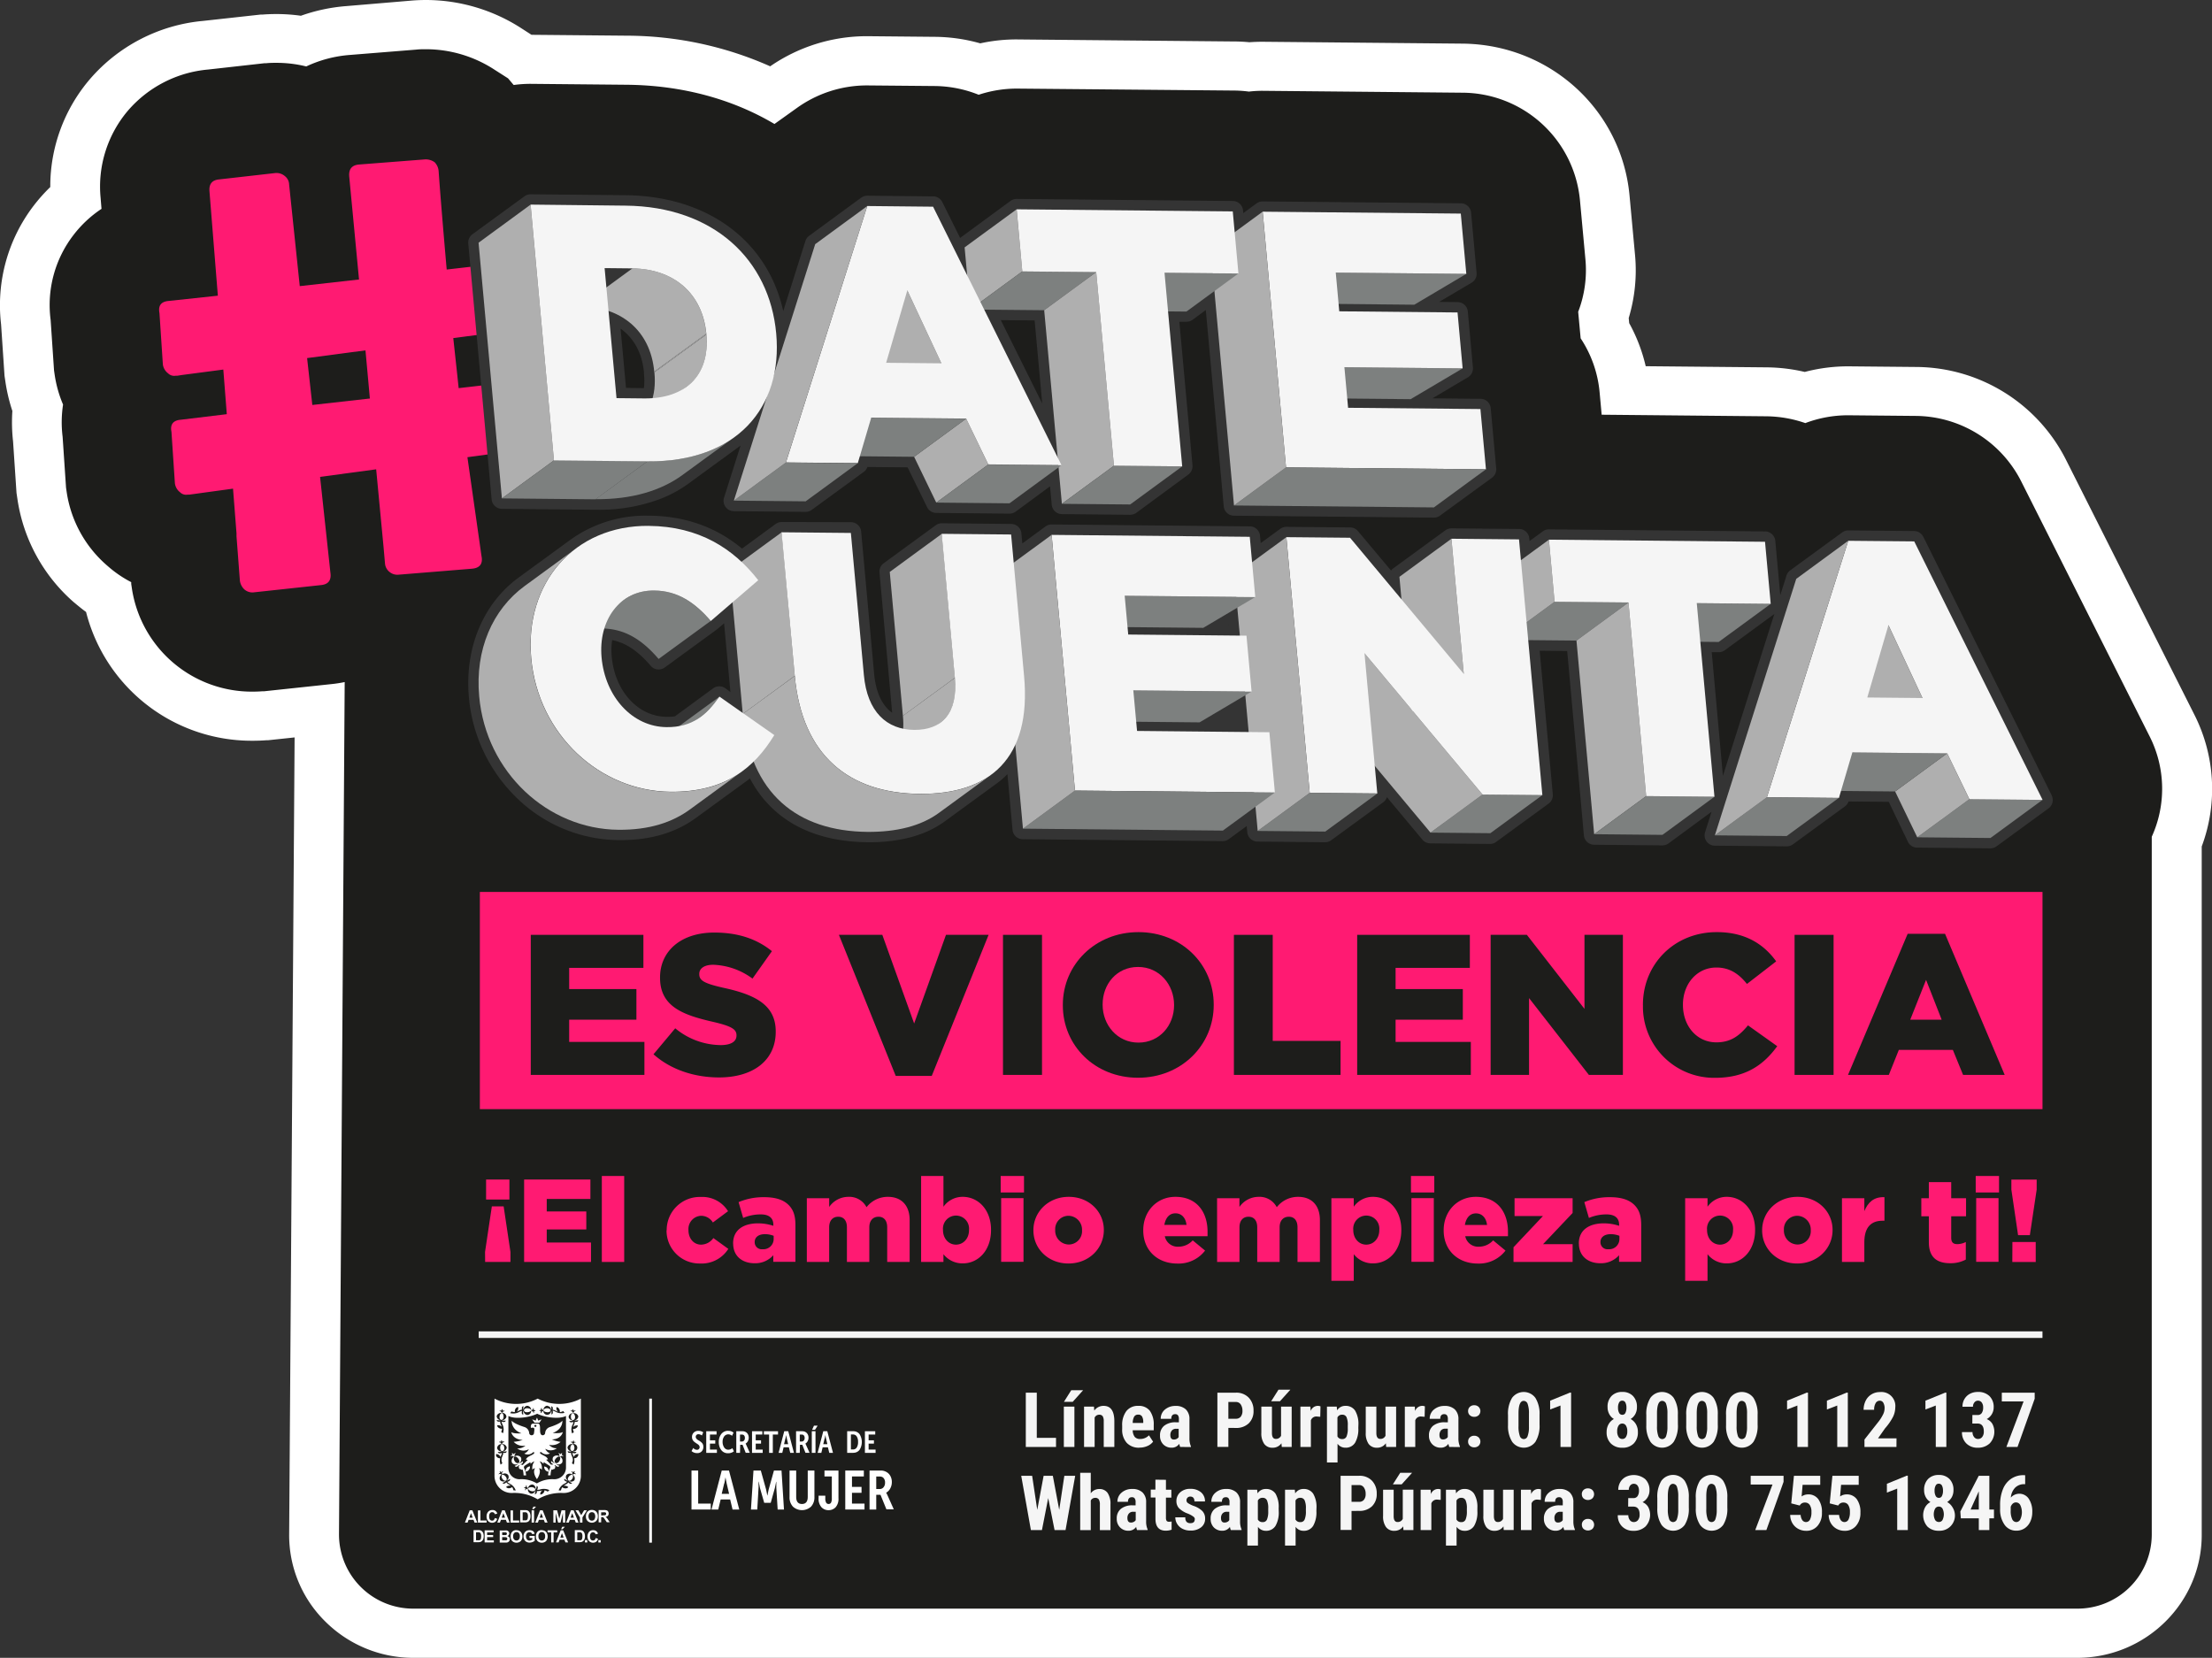 <svg id="Capa_1" data-name="Capa 1" xmlns="http://www.w3.org/2000/svg" xmlns:xlink="http://www.w3.org/1999/xlink" viewBox="0 0 699.11 524"><rect x="0" y="0" width="699.11" height="524" fill="#333333" stroke="none"/><defs><style>.cls-1{fill:none;}.cls-2{fill:#fff;}.cls-3{fill:#1d1d1b;}.cls-4{fill:#ff1a72;}.cls-5{clip-path:url(#clip-path);}.cls-6{clip-path:url(#clip-path-2);}.cls-7{fill:#343434;}.cls-8{fill:#7d807f;}.cls-9{fill:#f5f5f5;}.cls-10{fill:#afafaf;}.cls-11{clip-path:url(#clip-path-3);}.cls-12{clip-path:url(#clip-path-4);}.cls-13{clip-path:url(#clip-path-5);}.cls-14{clip-path:url(#clip-path-6);}.cls-15{clip-path:url(#clip-path-7);}.cls-16{clip-path:url(#clip-path-8);}.cls-17{clip-path:url(#clip-path-9);}.cls-18{clip-path:url(#clip-path-10);}.cls-19{opacity:0;}.cls-20{clip-path:url(#clip-path-11);}</style><clipPath id="clip-path" transform="translate(0)"><path class="cls-1" d="M161,104.53l-.95,1a3.69,3.69,0,0,0,2.21-1l1-1a3.7,3.7,0,0,1-2.21,1"/></clipPath><clipPath id="clip-path-2" transform="translate(0)"><path class="cls-1" d="M164.78,142.08l-.95,1a3.76,3.76,0,0,0,2.22-1l.95-1a3.7,3.7,0,0,1-2.22,1"/></clipPath><clipPath id="clip-path-3" transform="translate(0)"><path class="cls-1" d="M183.43,96.86c12.91.13,22.16,7.72,23.34,20.65l16.44-12C222,92.54,212.78,85,199.88,84.82Z"/></clipPath><clipPath id="clip-path-4" transform="translate(0)"><path class="cls-1" d="M206.79,117.74c.69,7.56-1.66,13.19-6.27,16.57l16.44-12c4.61-3.37,7-9,6.27-16.56Z"/></clipPath><clipPath id="clip-path-5" transform="translate(0)"><path class="cls-1" d="M204.67,145.78l-16.44,12c11.45.11,20.7-2.69,27.47-7.65l16.45-12c-6.78,5-16,7.77-27.48,7.66"/></clipPath><clipPath id="clip-path-6" transform="translate(0)"><path class="cls-1" d="M285.37,226.25c.64,7-1.1,11.68-4.56,14.21l16.44-12c3.47-2.54,5.2-7.22,4.56-14.21Z"/></clipPath><clipPath id="clip-path-7" transform="translate(0)"><path class="cls-1" d="M234.75,225.65c2.31,25.29,17.28,37.08,39.41,37.3,9.23.08,16.92-1.82,22.58-6l16.44-12c-5.66,4.14-13.35,6.05-22.57,6-22.14-.22-37.11-12-39.42-37.3Z"/></clipPath><clipPath id="clip-path-8" transform="translate(0)"><path class="cls-1" d="M206.54,186.65a15.67,15.67,0,0,0-9.4,3l-16.45,12a15.71,15.71,0,0,1,9.58-3c7.46.07,12.91,3.82,17.89,9.63l16.44-12c-5-5.81-10.43-9.56-17.88-9.63Z"/></clipPath><clipPath id="clip-path-9" transform="translate(0)"><path class="cls-1" d="M210.9,232.23a27.33,27.33,0,0,1-6,6.44l16.45-12a27.3,27.3,0,0,0,6-6.44Z"/></clipPath><clipPath id="clip-path-10" transform="translate(0)"><path class="cls-1" d="M165.82,185.22c-10.12,7.4-15.73,20.09-14.37,34.9,2.2,24.13,21.72,42,44,42.18,9.87.1,17.11-2.37,22.68-6.46l16.45-12c-5.58,4.09-12.81,6.56-22.69,6.46-22.25-.21-41.77-18-44-42.18-1.35-14.81,4.25-27.5,14.37-34.91Z"/></clipPath><clipPath id="clip-path-11" transform="translate(0)"><rect class="cls-1" x="140.51" y="435.71" width="146.89" height="58.21"/></clipPath></defs><path class="cls-2" d="M130.76,524a39.4,39.4,0,0,1-27.93-11.46,38.27,38.27,0,0,1-11.44-27.62l1.72-251.84-8.3.88-.48,0c-1.5.12-3,.17-4.46.17a54,54,0,0,1-52.67-40.7c-1.31-.95-2.57-2-3.78-3a53.58,53.58,0,0,1-17.9-32.62l-.3-2L4.13,139.52a53.42,53.42,0,0,1-.22-9.62,54.43,54.43,0,0,1-2.18-9.11l-.3-2L.34,102.51A51.76,51.76,0,0,1,10.65,65a53.38,53.38,0,0,1,5.24-5.88A52.17,52.17,0,0,1,28.37,25.07,53.61,53.61,0,0,1,64.17,6.61l18.16-2,.56,0c1.54-.12,3-.17,4.48-.17a55.48,55.48,0,0,1,7.73.54,55.47,55.47,0,0,1,14.31-3.05L130.28.17c1.45-.11,2.91-.17,4.39-.17a55.69,55.69,0,0,1,30.21,9l3.1,2,30.26.28a112.06,112.06,0,0,1,45.18,9.68,53.8,53.8,0,0,1,30.68-9.52l21.32.2a54,54,0,0,1,14.39,2.06,53.57,53.57,0,0,1,11.5-1.24l68.82.65c1.58,0,3.17.09,4.75.24,1.39-.1,2.79-.15,4.19-.15l63.14.59c27.57.24,50.28,20.86,52.81,48l1.74,18.83a52.2,52.2,0,0,1-2,19.9l.15,1.61a52.71,52.71,0,0,1,5.22,13.62l38.27.36a54.79,54.79,0,0,1,12,1.45,54,54,0,0,1,13.79-1.77l21.32.2a53.39,53.39,0,0,1,47.44,29.31l40.58,80.58a51.9,51.9,0,0,1,2.33,41.67V485.18c0,21.41-17.66,38.82-39.37,38.82Z" transform="translate(0)"/><path class="cls-3" d="M679.39,232.73l-40.58-80.58a37.69,37.69,0,0,0-33.49-20.69l-21.17-.2a38,38,0,0,0-13.57,2.47,38.67,38.67,0,0,0-12.37-2.15l-52-.5-.64-7a36.92,36.92,0,0,0-6-17.14l-.78-8.38A36.72,36.72,0,0,0,501.08,82l-1.74-18.81A37.48,37.48,0,0,0,462.06,29.3l-63-.6a36.77,36.77,0,0,0-4.34.25,37.27,37.27,0,0,0-4.75-.33L321.31,28a38.62,38.62,0,0,0-12,1.95,38.21,38.21,0,0,0-14-2.76L274.1,27a38,38,0,0,0-22.33,7.19l-7,5c-13.2-7.83-29.13-12.24-46.69-12.4l-30.4-.29a37.88,37.88,0,0,0-5.33.37l-1.78-2.11L156.25,22a39.73,39.73,0,0,0-21.58-6.44c-1,0-2.08,0-3.11.12l-20.88,1.68A39.25,39.25,0,0,0,96.79,21a39.05,39.05,0,0,0-9.42-1.14c-1,0-2.11,0-3.19.12l-.56,0-17.87,2a37.83,37.83,0,0,0-25.32,13,37.09,37.09,0,0,0-8.64,27.5l.29,3.53a36.63,36.63,0,0,0-8.86,8.28A36.25,36.25,0,0,0,16,101.11l1.08,16,.2,1.36a38.24,38.24,0,0,0,2.65,9.4,37.4,37.4,0,0,0-.14,10.2l1.08,16.06.2,1.36A38,38,0,0,0,34,178.88,36.38,36.38,0,0,0,41.47,184l0,.57.18,1.18a38.33,38.33,0,0,0,38.18,32.86q1.57,0,3.21-.12l.48,0,21.3-2.27a39.71,39.71,0,0,0,4.12-.64L107.14,485a23.45,23.45,0,0,0,23.62,23.45H656.45a23.46,23.46,0,0,0,23.62-23.29V264.48a36.68,36.68,0,0,0-.68-31.75" transform="translate(0)"/><path class="cls-4" d="M167.77,138.43l-.38-9.08-.5-4.86a4.48,4.48,0,0,0-1.53-2.81,3.89,3.89,0,0,0-2.93-1l-17.47,2-.42-4-1.28-11.82L161,104.53a3.06,3.06,0,0,0,3-3.65L163.1,87a4.46,4.46,0,0,0-1.53-2.81,3.91,3.91,0,0,0-2.94-1l-17.45,2q-1.81-20.67-2.54-31a4.55,4.55,0,0,0-1.28-2.92,4.86,4.86,0,0,0-3-.89L113.49,52c-2.3.19-3.33,1.47-3.11,3.85l3.09,32.49-18.73,2.1-3.36-32.1a3.48,3.48,0,0,0-1.3-2.64,4.07,4.07,0,0,0-3.12-1l-17.63,2c-2.31.19-3.34,1.47-3.12,3.85l2.64,32.91L53.34,95.12c-2.43.19-3.4,1.48-2.94,3.83l1.07,16.2A4.25,4.25,0,0,0,53.12,118a2.72,2.72,0,0,0,2.41.75l.54,0,1.4-.22,13.11-1.72,1.1,14.1-14.55,1.76c-2.42.2-3.4,1.47-2.94,3.83l1.08,16.19a4.23,4.23,0,0,0,1.64,2.9,2.71,2.71,0,0,0,2.41.75l.54,0,13.79-1.89,1.1,14.12,0,.94,1.06,13.92a4.55,4.55,0,0,0,1.46,2.9,3.83,3.83,0,0,0,3,.89l21.09-2.28c2.41-.2,3.44-1.53,3.06-4l-3.26-30.21,17.73-2.39,2.34,24.63.46,5.24a3.8,3.8,0,0,0,1.49,2.62,3.86,3.86,0,0,0,2.71.82l23.22-1.89q3.81-.31,3.07-4l-4.45-31.25,17-2.32c2.15-.31,3.14-1.53,3-3.66M98.71,128l-1.65-14.82,18.45-2.44,1.39,15.22Z" transform="translate(0)"/><path class="cls-2" d="M163.21,103.55l-1,1a3.69,3.69,0,0,1-2.21,1l.95-1a3.7,3.7,0,0,0,2.21-1" transform="translate(0)"/><g class="cls-5"><path class="cls-2" d="M163.21,103.55l-1,1a3.69,3.69,0,0,1-2.21,1l.95-1a3.7,3.7,0,0,0,2.21-1" transform="translate(0)"/></g><g class="cls-6"><path class="cls-2" d="M167,141.1l-.95,1a3.76,3.76,0,0,1-2.22,1l.95-1a3.64,3.64,0,0,0,2.22-1" transform="translate(0)"/></g><path class="cls-7" d="M155.38,157.83a3.28,3.28,0,0,0,3.22,3l29.59.29h.69a54.67,54.67,0,0,0,19.32-3.24c1.15-.43,2.29-.91,3.38-1.44q.81-.39,1.59-.81a38.11,38.11,0,0,0,4.46-2.8l16.43-12-5.23,16.49a3.27,3.27,0,0,0,3.08,4.25l22.72.22a3.26,3.26,0,0,0,1.93-.64l16.44-12a3.24,3.24,0,0,0,1.16-1.55l12.69.12L293,160.28a3.24,3.24,0,0,0,2.9,1.84l23.17.23a3.28,3.28,0,0,0,1.93-.63l10.87-8,.53,5.78a3.26,3.26,0,0,0,3.21,3l21.61.21a3.32,3.32,0,0,0,1.93-.63L375.57,150a3.27,3.27,0,0,0,1.32-2.93l-4.15-45.38H375a3.27,3.27,0,0,0,1.93-.62L381.1,98l5.66,62a3.26,3.26,0,0,0,3.22,3l63.21.61a3.25,3.25,0,0,0,1.93-.63l16.45-12a3.25,3.25,0,0,0,1.31-2.93l-1.73-19a3.27,3.27,0,0,0-3.22-3l-15.21-.15,11.22-6.64a3.27,3.27,0,0,0,1.58-3.11l-1.61-17.66a3.26,3.26,0,0,0-3.22-3l-5.85-.06,10.26-6.07a3.25,3.25,0,0,0,1.58-3.1l-1.73-19a3.27,3.27,0,0,0-3.22-3l-62.66-.6a3.28,3.28,0,0,0-1.93.63l-4.2,3.07-.07-.83a3.28,3.28,0,0,0-3.22-3l-68.34-.66a3.25,3.25,0,0,0-1.92.63L303.45,75.2l-5.63-11.33a3.26,3.26,0,0,0-2.89-1.8l-20.83-.21a3.25,3.25,0,0,0-1.93.63L255.73,74.54a3.24,3.24,0,0,0-1.18,1.64l-7,22.15C242.58,76.1,223.72,62,197.76,61.7l-30.06-.29a3.25,3.25,0,0,0-1.93.63l-16.45,12A3.29,3.29,0,0,0,148,77ZM327,101.28l2.4,26.27-13.09-26.37ZM203.52,117.8l0,.24a21.58,21.58,0,0,1,0,4.63l-5.67-.06-1.71-18.74c4.27,3.06,6.85,7.85,7.4,13.93" transform="translate(0)"/><polygon class="cls-8" points="463.44 86.56 446.99 96.31 405.72 95.91 422.17 86.17 463.44 86.56"/><polygon class="cls-8" points="462.28 116.43 445.83 126.17 408.45 125.81 424.9 116.07 462.28 116.43"/><polygon class="cls-9" points="461.69 67.51 463.43 86.56 422.17 86.17 423.28 98.4 460.66 98.76 462.27 116.43 424.9 116.07 426.07 128.89 467.89 129.29 469.64 148.34 406.45 147.73 399.07 66.91 461.69 67.51"/><polygon class="cls-8" points="469.63 148.34 453.19 160.38 390.01 159.77 406.45 147.73 469.63 148.34"/><polygon class="cls-10" points="406.45 147.73 390.01 159.77 382.63 78.95 399.07 66.91 406.45 147.73"/><polygon class="cls-8" points="391.41 86.44 374.97 98.48 351.61 98.26 368.05 86.22 391.41 86.44"/><polygon class="cls-10" points="323.11 85.78 306.66 97.83 304.87 78.19 321.31 66.16 323.11 85.78"/><polygon class="cls-8" points="346.46 86.01 330.02 98.05 306.66 97.83 323.11 85.78 346.46 86.01"/><polygon class="cls-10" points="352.06 147.2 335.61 159.25 330.02 98.05 346.47 86.01 352.06 147.2"/><polygon class="cls-8" points="373.64 147.41 357.19 159.45 335.61 159.25 352.06 147.2 373.64 147.41"/><polygon class="cls-9" points="389.62 66.82 391.41 86.44 368.05 86.22 373.64 147.41 352.06 147.2 346.46 86.01 323.1 85.79 321.32 66.16 389.62 66.82"/><polygon class="cls-10" points="297.53 114.84 281.09 126.88 270.31 103.82 286.76 91.78 297.53 114.84"/><polygon class="cls-10" points="312.35 146.82 295.91 158.86 288.91 144.38 305.36 132.33 312.35 146.82"/><polygon class="cls-8" points="335.48 147.04 319.04 159.09 295.9 158.86 312.35 146.82 335.48 147.04"/><polygon class="cls-8" points="305.36 132.34 288.91 144.38 258.88 144.09 275.32 132.05 305.36 132.34"/><polygon class="cls-10" points="223.24 105.7 206.79 117.74 206.77 117.51 223.21 105.47 223.24 105.7"/><path class="cls-9" d="M294.9,65.33,335.48,147l-23.13-.22-7-14.48-30-.29-4.24,14.37-22.7-.22L274.1,65.12Zm-14.83,49.34,17.46.17L286.76,91.78l-6.69,22.89" transform="translate(0)"/><polygon class="cls-8" points="271.08 146.42 254.63 158.46 231.94 158.24 248.38 146.21 271.08 146.42"/><polygon class="cls-10" points="248.38 146.2 231.94 158.24 257.65 77.17 274.1 65.13 248.38 146.2"/><g class="cls-11"><path class="cls-10" d="M223.21,105.47l-16.44,12c-1.18-12.93-10.43-20.52-23.34-20.64l16.45-12c12.9.12,22.15,7.71,23.33,20.64" transform="translate(0)"/></g><g class="cls-12"><path class="cls-10" d="M217,122.26l-16.44,12c4.61-3.37,7-9,6.27-16.56l16.45-12c.69,7.56-1.67,13.19-6.28,16.56" transform="translate(0)"/></g><g class="cls-13"><path class="cls-8" d="M232.15,138.13l-16.45,12c-6.77,5-16,7.76-27.47,7.65l16.44-12c11.46.11,20.7-2.69,27.48-7.65" transform="translate(0)"/></g><polygon class="cls-10" points="175.08 145.5 158.63 157.54 151.25 76.72 167.7 64.67 175.08 145.5"/><polygon class="cls-8" points="204.67 145.78 188.23 157.82 158.63 157.53 175.08 145.5 204.67 145.78"/><path class="cls-9" d="M197.73,65c27.81.27,45.45,17.06,47.59,40.38,2.15,23.55-12.62,40.71-40.65,40.44l-29.59-.28L167.7,64.67Zm25.51,40.74,0-.23C222,92.54,212.78,85,199.88,84.83l-8.79-.09,3.76,41.1,8.78.09c12.91.12,20.8-7.18,19.61-20.23" transform="translate(0)"/><path class="cls-7" d="M648.45,251.38l-40.58-81.71a3.27,3.27,0,0,0-2.89-1.82l-20.83-.2a3.2,3.2,0,0,0-1.93.64l-16.44,12A3.31,3.31,0,0,0,564.6,182l-1.94,6.12-1.57-17.15a3.26,3.26,0,0,0-3.22-3l-68.33-.66a3.22,3.22,0,0,0-1.93.64l-4.2,3.07-.07-.83a3.26,3.26,0,0,0-3.22-3L458.73,167a3.28,3.28,0,0,0-1.93.63l-16.44,12a3.19,3.19,0,0,0-.71.71L429.2,167.88a3.3,3.3,0,0,0-2.48-1.17l-20.16-.19a3.28,3.28,0,0,0-1.93.63l-6.18,4.52-.21-2.3a3.26,3.26,0,0,0-3.22-3l-62.65-.6a3.25,3.25,0,0,0-1.93.63l-7.33,5.37-.29-3.16a3.25,3.25,0,0,0-3.22-3l-21.94-.22a3.2,3.2,0,0,0-1.93.64l-16.44,12a3.24,3.24,0,0,0-1.32,2.93l4,44.32c-3.94-2.81-5.3-8-5.7-12.31l-4.1-44.92a3.25,3.25,0,0,0-3.22-3L247.05,165a3.22,3.22,0,0,0-1.93.64l-10.6,7.76c-8.16-6.8-18-10.3-29.41-10.41h-.47a40.69,40.69,0,0,0-24.16,7.48l-.15.1-16.44,12c-11.24,8.23-17.1,22.37-15.69,37.83a50.41,50.41,0,0,0,15.48,32.14,46.79,46.79,0,0,0,31.71,13H196c9.68,0,17.55-2.32,24.06-7.09l16.45-12h0L237,246c6.9,13.07,19.63,20,37.09,20.2h.64a51.08,51.08,0,0,0,12.84-1.5c1-.27,2.05-.58,3-.92.49-.17,1-.36,1.45-.54a30.88,30.88,0,0,0,6.6-3.64l16.44-12a1.09,1.09,0,0,0,.17-.13,26.32,26.32,0,0,0,3.17-2.77l1.61,17.55a3.25,3.25,0,0,0,3.22,3l63.21.61a3.25,3.25,0,0,0,1.92-.63l5.66-4.14.18,1.91a3.25,3.25,0,0,0,3.21,3l21.4.21a3.25,3.25,0,0,0,1.92-.63l16.44-12a3.28,3.28,0,0,0,1.17-1.61l11.22,13.43a3.3,3.3,0,0,0,2.48,1.17l18.93.18A3.25,3.25,0,0,0,473,266l16.45-12a3.29,3.29,0,0,0,1.32-2.93l-4.15-45.39,8.7.09L500.59,264a3.26,3.26,0,0,0,3.22,3l21.61.21a3.37,3.37,0,0,0,1.93-.63l13.59-10-2.06,6.5A3.27,3.27,0,0,0,542,267.3l22.73.21a3.28,3.28,0,0,0,1.93-.63l16.44-12a3.21,3.21,0,0,0,1.15-1.56l12.7.12L603,266.07a3.24,3.24,0,0,0,2.9,1.84l23.17.23a3.28,3.28,0,0,0,1.93-.63l16.44-12a3.25,3.25,0,0,0,1-4.08M229.21,217.52a3.19,3.19,0,0,0-1.87-.59,3.26,3.26,0,0,0-1.93.62l-12.1,8.87a18.94,18.94,0,0,1-2.42.15h-.2c-9.05-.08-16.34-8.09-17.35-19a21.76,21.76,0,0,1,.14-5.25c4.33.86,8.18,3.45,12.2,8.15a3.27,3.27,0,0,0,4.41.51l16.44-12,.2-.15,2.12-1.82,2,21.71Zm159.07-20v.09h-.15Zm156.25,47.72L541,206.14l2.23,0a3.25,3.25,0,0,0,1.93-.63l15.63-11.45Z" transform="translate(0)"/><polygon class="cls-10" points="607.59 220.63 591.14 232.67 580.36 209.6 596.81 197.57 607.59 220.63"/><polygon class="cls-8" points="645.53 252.83 629.09 264.87 605.95 264.65 622.4 252.61 645.53 252.83"/><polygon class="cls-10" points="622.4 252.61 605.96 264.65 598.96 250.16 615.41 238.12 622.4 252.61"/><polygon class="cls-8" points="615.41 238.12 598.96 250.16 568.93 249.87 585.38 237.83 615.41 238.12"/><polygon class="cls-8" points="559.63 190.87 543.19 202.91 519.83 202.68 536.27 190.64 559.63 190.87"/><path class="cls-9" d="M605,171.12l40.57,81.71-23.13-.22-7-14.49-30-.29-4.24,14.38L558.44,252l25.71-81.07Zm-14.84,49.34,17.46.17-10.77-23.06-6.69,22.89" transform="translate(0)"/><polygon class="cls-8" points="581.13 252.21 564.69 264.25 541.99 264.03 558.43 251.99 581.13 252.21"/><polygon class="cls-10" points="558.44 251.99 541.99 264.04 567.71 182.96 584.15 170.91 558.44 251.99"/><polygon class="cls-8" points="514.69 190.43 498.25 202.47 474.89 202.25 491.33 190.21 514.69 190.43"/><polygon class="cls-10" points="491.33 190.21 474.89 202.25 473.1 182.62 489.54 170.58 491.33 190.21"/><polygon class="cls-10" points="520.28 251.63 503.84 263.67 498.25 202.47 514.69 190.43 520.28 251.63"/><polygon class="cls-8" points="541.86 251.83 525.42 263.88 503.84 263.67 520.28 251.63 541.86 251.83"/><polygon class="cls-9" points="557.84 171.24 559.64 190.86 536.27 190.64 541.86 251.83 520.28 251.63 514.69 190.43 491.33 190.21 489.54 170.58 557.84 171.24"/><polygon class="cls-10" points="462.63 213 446.19 225.04 442.29 182.32 458.73 170.28 462.63 213"/><polygon class="cls-8" points="487.47 251.31 471.03 263.35 452.11 263.17 468.56 251.12 487.47 251.31"/><polygon class="cls-10" points="468.56 251.13 452.12 263.17 414.81 218.5 431.25 206.46 468.56 251.13"/><polygon class="cls-9" points="480.09 170.49 487.47 251.31 468.56 251.13 431.25 206.47 435.3 250.8 413.94 250.6 406.56 169.78 426.69 169.97 462.63 213 458.73 170.28 480.09 170.49"/><polygon class="cls-8" points="435.3 250.8 418.86 262.84 397.5 262.64 413.94 250.6 435.3 250.8"/><polygon class="cls-10" points="413.94 250.6 397.5 262.64 390.12 181.82 406.56 169.78 413.94 250.6"/><polygon class="cls-8" points="396.73 188.71 380.29 198.45 339.02 198.05 355.46 188.31 396.73 188.71"/><polygon class="cls-8" points="395.57 218.58 379.13 228.32 341.75 227.96 358.2 218.22 395.57 218.58"/><polygon class="cls-9" points="394.99 169.67 396.73 188.71 355.46 188.31 356.58 200.56 393.95 200.92 395.57 218.58 358.19 218.22 359.37 231.03 401.19 231.44 402.93 250.49 339.75 249.88 332.37 169.06 394.99 169.67"/><polygon class="cls-8" points="402.93 250.49 386.49 262.53 323.31 261.92 339.75 249.88 402.93 250.49"/><polygon class="cls-10" points="339.75 249.88 323.31 261.93 315.93 181.1 332.37 169.06 339.75 249.88"/><polygon class="cls-10" points="301.81 214.22 285.37 226.25 281.21 180.77 297.66 168.73 301.81 214.22"/><g class="cls-14"><path class="cls-10" d="M297.25,228.42l-16.44,12c3.46-2.54,5.2-7.22,4.56-14.21l16.44-12c.64,7-1.09,11.67-4.56,14.21" transform="translate(0)"/></g><polygon class="cls-10" points="251.19 213.61 234.75 225.65 230.6 180.28 247.05 168.24 251.19 213.61"/><path class="cls-9" d="M319.57,168.94l4.1,44.8c2.38,26.09-10.93,37.38-33.07,37.17s-37.1-12-39.41-37.3L247,168.24l21.92.21,4.11,44.91c1.06,11.66,7.24,17.26,15.92,17.34s13.85-5.17,12.83-16.49l-4.16-45.48Z" transform="translate(0)"/><g class="cls-15"><path class="cls-10" d="M313.18,244.94l-16.44,12c-5.66,4.15-13.35,6.06-22.58,6-22.13-.22-37.1-12-39.41-37.3l16.44-12c2.31,25.29,17.28,37.08,39.42,37.3,9.22.08,16.91-1.82,22.57-6" transform="translate(0)"/></g><g class="cls-16"><path class="cls-8" d="M224.61,196.28l-16.45,12c-5-5.82-10.43-9.56-17.89-9.63a15.71,15.71,0,0,0-9.58,3l16.44-12a15.68,15.68,0,0,1,9.59-3c7.45.07,12.91,3.81,17.89,9.63" transform="translate(0)"/></g><g class="cls-17"><path class="cls-8" d="M221.36,226.64l-16.44,12a27.58,27.58,0,0,0,6-6.45l16.44-12a27.37,27.37,0,0,1-6,6.45" transform="translate(0)"/></g><path class="cls-9" d="M205.08,166.22c15.9.15,26.77,7.18,34.57,17.17l-15,12.89c-5-5.82-10.44-9.56-17.89-9.63-10.9-.11-17.7,9.41-16.63,21.18,1.13,12.35,9.67,21.9,20.57,22,8.12.07,12.55-3.81,16.68-9.65l17.34,12.16c-6.38,10.43-15.58,18.08-32.82,17.91-22.25-.21-41.77-18-44-42.18-2.17-23.78,13.6-42.09,37.19-41.86" transform="translate(0)"/><g class="cls-18"><path class="cls-10" d="M234.55,243.81l-16.44,12c-5.58,4.09-12.82,6.56-22.69,6.46-22.25-.21-41.77-18.05-44-42.18-1.36-14.81,4.25-27.5,14.37-34.91l16.44-12c-10.12,7.41-15.72,20.1-14.37,34.91,2.2,24.13,21.72,42,44,42.18,9.88.1,17.11-2.37,22.69-6.45" transform="translate(0)"/></g><rect class="cls-4" x="151.66" y="281.92" width="493.88" height="68.65"/><polygon class="cls-3" points="167.75 295.48 203.35 295.48 203.35 305.92 179.89 305.92 179.89 312.62 201.14 312.62 201.14 322.3 179.89 322.3 179.89 329.32 203.67 329.32 203.67 339.75 167.75 339.75 167.75 295.48"/><path class="cls-3" d="M206.58,333.18l6.83-8.16a22.84,22.84,0,0,0,14.36,5.31c3.28,0,5-1.14,5-3v-.12c0-1.84-1.45-2.85-7.46-4.24-9.42-2.15-16.7-4.81-16.7-13.91v-.13c0-8.22,6.52-14.17,17.14-14.17,7.53,0,13.41,2,18.22,5.88l-6.14,8.67a22.15,22.15,0,0,0-12.39-4.37c-3,0-4.43,1.27-4.43,2.85v.13c0,2,1.52,2.91,7.65,4.3,10.19,2.21,16.51,5.5,16.51,13.79v.12c0,9.05-7.15,14.42-17.9,14.42-7.84,0-15.3-2.47-20.74-7.33" transform="translate(0)"/><polygon class="cls-3" points="265.14 295.48 278.86 295.48 288.92 323.5 298.98 295.48 312.45 295.48 294.48 340.07 283.1 340.07 265.14 295.48"/><rect class="cls-3" x="317" y="295.48" width="12.33" height="44.27"/><path class="cls-3" d="M335.91,317.74v-.12c0-12.72,10.24-23,23.9-23s23.79,10.19,23.79,22.9v.13c0,12.71-10.25,23-23.91,23s-23.78-10.18-23.78-22.9m35.16,0v-.12c0-6.39-4.62-12-11.38-12s-11.2,5.44-11.2,11.83v.13c0,6.38,4.62,11.95,11.32,11.95s11.26-5.44,11.26-11.83" transform="translate(0)"/><polygon class="cls-3" points="389.98 295.48 402.25 295.48 402.25 329 423.69 329 423.69 339.75 389.98 339.75 389.98 295.48"/><polygon class="cls-3" points="428.94 295.48 464.55 295.48 464.55 305.92 441.08 305.92 441.08 312.62 462.33 312.62 462.33 322.3 441.08 322.3 441.08 329.32 464.86 329.32 464.86 339.75 428.94 339.75 428.94 295.48"/><polygon class="cls-3" points="471.12 295.48 482.57 295.48 500.78 318.88 500.78 295.48 512.92 295.48 512.92 339.75 502.17 339.75 483.26 315.47 483.26 339.75 471.12 339.75 471.12 295.48"/><path class="cls-3" d="M519.25,317.74v-.12c0-12.9,9.93-23,23.34-23,9,0,14.86,3.8,18.78,9.24L552.13,311c-2.53-3.16-5.44-5.19-9.67-5.19-6.2,0-10.56,5.25-10.56,11.7v.13c0,6.64,4.36,11.82,10.56,11.82,4.62,0,7.33-2.15,10-5.37l9.24,6.58c-4.18,5.75-9.81,10-19.61,10a22.48,22.48,0,0,1-22.83-22.9" transform="translate(0)"/><rect class="cls-3" x="567.18" y="295.48" width="12.33" height="44.27"/><path class="cls-3" d="M602.92,295.16h11.82l18.85,44.59H620.44l-3.23-7.9H600.13l-3.16,7.9h-12.9Zm10.75,27.14-4.93-12.59-5,12.59Z" transform="translate(0)"/><path class="cls-4" d="M153.3,395.71l2.15-14.4h3.73l2.15,14.4v3.16h-8Zm.33-22.89H161v6.33h-7.37Z" transform="translate(0)"/><polygon class="cls-4" points="165.65 372.82 186.6 372.82 186.6 378.96 172.8 378.96 172.8 382.91 185.3 382.91 185.3 388.6 172.8 388.6 172.8 392.73 186.79 392.73 186.79 398.87 165.65 398.87 165.65 372.82"/><rect class="cls-4" x="190.21" y="371.7" width="7.07" height="27.17"/><path class="cls-4" d="M210.71,388.9v-.08a10.46,10.46,0,0,1,10.79-10.49,9.53,9.53,0,0,1,8.6,4.5l-4.8,3.57a4.34,4.34,0,0,0-3.76-2.12,4.18,4.18,0,0,0-3.95,4.47v.07c0,2.61,1.64,4.58,4,4.58a4.81,4.81,0,0,0,3.87-2.08l4.73,3.42a10,10,0,0,1-9,4.62,10.39,10.39,0,0,1-10.53-10.46" transform="translate(0)"/><path class="cls-4" d="M231.7,393.1V393c0-4.17,3.16-6.33,7.88-6.33a15.43,15.43,0,0,1,4.84.78v-.33c0-2.09-1.3-3.28-4-3.28a14.09,14.09,0,0,0-5.54,1.12l-1.45-5a20.24,20.24,0,0,1,8.15-1.56c3.6,0,6.06.86,7.66,2.46s2.16,3.57,2.16,6.4v11.57h-7v-2.08a7.59,7.59,0,0,1-5.91,2.53c-3.84,0-6.77-2.2-6.77-6.22m12.8-1.52v-.93a7.42,7.42,0,0,0-2.76-.52c-2.05,0-3.24,1-3.24,2.49v.08a2.22,2.22,0,0,0,2.5,2.19,3.24,3.24,0,0,0,3.5-3.31" transform="translate(0)"/><path class="cls-4" d="M255,378.74h7.07v2.75a7.39,7.39,0,0,1,6-3.2,6.16,6.16,0,0,1,5.8,3.28,8.48,8.48,0,0,1,6.74-3.28c4.28,0,6.89,2.68,6.89,7.37v13.21H280.4V387.93c0-2.2-1.07-3.35-2.75-3.35s-2.9,1.15-2.9,3.35v10.94h-7.08V387.93c0-2.2-1.07-3.35-2.75-3.35s-2.86,1.15-2.86,3.35v10.94H255Z" transform="translate(0)"/><path class="cls-4" d="M298.18,396.42v2.45h-7.06V371.7h7.06v9.72a7.4,7.4,0,0,1,6.11-3.13c4.8,0,8.93,4,8.93,10.42v.08c0,6.55-4.13,10.53-8.89,10.53a7.61,7.61,0,0,1-6.15-2.9m8.08-7.6v-.07a4.13,4.13,0,1,0-8.22,0v.07c0,2.68,1.82,4.58,4.09,4.58s4.13-1.86,4.13-4.58" transform="translate(0)"/><path class="cls-4" d="M316.27,371.7h7.37v5.21h-7.37Zm.15,7h7.06v20.13h-7.06Z" transform="translate(0)"/><path class="cls-4" d="M326.61,388.9v-.08c0-5.73,4.69-10.53,11.17-10.53s11.09,4.73,11.09,10.46v.07c0,5.74-4.69,10.54-11.17,10.54s-11.09-4.73-11.09-10.46m15.37,0v-.08a4.37,4.37,0,0,0-4.28-4.54,4.21,4.21,0,0,0-4.2,4.47v.07a4.36,4.36,0,0,0,4.28,4.54,4.21,4.21,0,0,0,4.2-4.46" transform="translate(0)"/><path class="cls-4" d="M361.33,388.9v-.08c0-5.88,4.2-10.53,10.16-10.53,7,0,10.16,5.1,10.16,11,0,.44,0,1,0,1.45H368.14a4.14,4.14,0,0,0,4.35,3.31,6.08,6.08,0,0,0,4.47-2l3.91,3.23a10.55,10.55,0,0,1-8.75,4.1c-6.33,0-10.79-4.21-10.79-10.46M375,387.15c-.26-2.24-1.56-3.65-3.5-3.65s-3.12,1.45-3.5,3.65Z" transform="translate(0)"/><path class="cls-4" d="M384.66,378.74h7.07v2.75a7.39,7.39,0,0,1,6-3.2,6.16,6.16,0,0,1,5.8,3.28,8.48,8.48,0,0,1,6.74-3.28c4.28,0,6.89,2.68,6.89,7.37v13.21h-7.08V387.93c0-2.2-1.07-3.35-2.75-3.35s-2.9,1.15-2.9,3.35v10.94h-7.08V387.93c0-2.2-1.07-3.35-2.75-3.35s-2.86,1.15-2.86,3.35v10.94h-7.07Z" transform="translate(0)"/><path class="cls-4" d="M420.79,378.74h7.07v2.68a7.37,7.37,0,0,1,6.1-3.13c4.8,0,8.93,4,8.93,10.42v.08c0,6.55-4.13,10.53-8.89,10.53a7.57,7.57,0,0,1-6.14-2.9v8.41h-7.07Zm15.14,10.08v-.07a4.13,4.13,0,1,0-8.22,0v.07c0,2.68,1.82,4.58,4.09,4.58s4.13-1.86,4.13-4.58" transform="translate(0)"/><path class="cls-4" d="M445.94,371.7h7.37v5.21h-7.37Zm.15,7h7.07v20.13h-7.07Z" transform="translate(0)"/><path class="cls-4" d="M456.28,388.9v-.08c0-5.88,4.21-10.53,10.16-10.53,7,0,10.16,5.1,10.16,11,0,.44,0,1,0,1.45H463.09a4.15,4.15,0,0,0,4.36,3.31,6.08,6.08,0,0,0,4.46-2l3.91,3.23a10.55,10.55,0,0,1-8.74,4.1c-6.33,0-10.8-4.21-10.8-10.46m13.7-1.75c-.26-2.24-1.57-3.65-3.5-3.65s-3.12,1.45-3.5,3.65Z" transform="translate(0)"/><polygon class="cls-4" points="478.35 394.22 487.65 384.36 478.68 384.36 478.68 378.74 497.03 378.74 497.03 383.39 487.69 393.25 497.03 393.25 497.03 398.87 478.35 398.87 478.35 394.22"/><path class="cls-4" d="M499,393.1V393c0-4.17,3.16-6.33,7.89-6.33a15.48,15.48,0,0,1,4.84.78v-.33c0-2.09-1.31-3.28-4-3.28a14.17,14.17,0,0,0-5.55,1.12l-1.45-5a20.24,20.24,0,0,1,8.15-1.56c3.61,0,6.07.86,7.67,2.46s2.16,3.57,2.16,6.4v11.57h-7v-2.08a7.63,7.63,0,0,1-5.92,2.53c-3.83,0-6.77-2.2-6.77-6.22m12.8-1.52v-.93a7.36,7.36,0,0,0-2.75-.52c-2.05,0-3.24,1-3.24,2.49v.08a2.22,2.22,0,0,0,2.49,2.19,3.23,3.23,0,0,0,3.5-3.31" transform="translate(0)"/><path class="cls-4" d="M532.6,378.74h7.07v2.68a7.37,7.37,0,0,1,6.1-3.13c4.8,0,8.93,4,8.93,10.42v.08c0,6.55-4.13,10.53-8.89,10.53a7.57,7.57,0,0,1-6.14-2.9v8.41H532.6Zm15.14,10.08v-.07a4.13,4.13,0,1,0-8.22,0v.07c0,2.68,1.82,4.58,4.09,4.58s4.13-1.86,4.13-4.58" transform="translate(0)"/><path class="cls-4" d="M556.93,388.9v-.08c0-5.73,4.69-10.53,11.17-10.53s11.09,4.73,11.09,10.46v.07c0,5.74-4.69,10.54-11.17,10.54s-11.09-4.73-11.09-10.46m15.37,0v-.08a4.37,4.37,0,0,0-4.28-4.54,4.22,4.22,0,0,0-4.21,4.47v.07a4.37,4.37,0,0,0,4.29,4.54,4.21,4.21,0,0,0,4.2-4.46" transform="translate(0)"/><path class="cls-4" d="M582.16,378.74h7.07v4.06c1.15-2.76,3-4.55,6.36-4.4v7.44H595c-3.69,0-5.77,2.13-5.77,6.78v6.25h-7.07Z" transform="translate(0)"/><path class="cls-4" d="M609.62,392.62v-8.19h-2.38v-5.69h2.38v-5.1h7.07v5.1h4.69v5.69h-4.69v6.81c0,1.42.63,2,1.93,2a6.14,6.14,0,0,0,2.68-.67v5.55a10.15,10.15,0,0,1-4.91,1.15c-4.24,0-6.77-1.86-6.77-6.66" transform="translate(0)"/><path class="cls-4" d="M624.43,371.7h7.37v5.21h-7.37Zm.15,7h7.06v20.13h-7.06Z" transform="translate(0)"/><path class="cls-4" d="M635.7,376v-3.16h8V376l-2.16,14.41h-3.72Zm.33,16.57h7.37v6.32H636Z" transform="translate(0)"/><polygon class="cls-9" points="327.68 454.47 333.76 454.47 333.76 457.35 324.21 457.35 324.21 440.19 327.68 440.19 327.68 454.47"/><path class="cls-9" d="M339.57,457.35h-3.34V444.6h3.34Zm-1-17.93h3.75l-3.28,3.66h-2.78Z" transform="translate(0)"/><path class="cls-9" d="M345.75,444.6l.1,1.26a3.53,3.53,0,0,1,2.95-1.5c2.2,0,3.32,1.54,3.39,4.61v8.38h-3.35v-8.13a3,3,0,0,0-.32-1.57,1.27,1.27,0,0,0-1.14-.49,1.56,1.56,0,0,0-1.42.93v9.26h-3.34V444.6Z" transform="translate(0)"/><path class="cls-9" d="M360.11,457.58a5.22,5.22,0,0,1-4-1.53,6.15,6.15,0,0,1-1.44-4.38v-1A7.24,7.24,0,0,1,356,446a4.58,4.58,0,0,1,3.78-1.64,4.35,4.35,0,0,1,3.62,1.54,7.34,7.34,0,0,1,1.24,4.55v1.63H358a3.49,3.49,0,0,0,.63,2.08,2.11,2.11,0,0,0,1.71.66,3.76,3.76,0,0,0,2.79-1.15l1.31,2a4.35,4.35,0,0,1-1.78,1.37,6.11,6.11,0,0,1-2.54.52M358,449.76h3.33v-.31a3.44,3.44,0,0,0-.38-1.73,1.3,1.3,0,0,0-1.22-.59,1.4,1.4,0,0,0-1.27.63,4.22,4.22,0,0,0-.46,2" transform="translate(0)"/><path class="cls-9" d="M373,457.35a4.26,4.26,0,0,1-.28-1,2.86,2.86,0,0,1-2.43,1.23,3.59,3.59,0,0,1-2.66-1.07,3.72,3.72,0,0,1-1-2.74,3.83,3.83,0,0,1,1.28-3.1,5.61,5.61,0,0,1,3.68-1.12h1v-1a2,2,0,0,0-.29-1.21,1.09,1.09,0,0,0-.86-.36c-.84,0-1.25.49-1.25,1.47h-3.34a3.69,3.69,0,0,1,1.33-2.92,5,5,0,0,1,3.35-1.15,4.57,4.57,0,0,1,3.25,1.09,4.13,4.13,0,0,1,1.15,3.12v6a6.16,6.16,0,0,0,.47,2.58v.2ZM371,455a1.84,1.84,0,0,0,.94-.23,1.58,1.58,0,0,0,.58-.53v-2.64h-.8a1.73,1.73,0,0,0-1.34.53,2.14,2.14,0,0,0-.49,1.45c0,.95.37,1.42,1.11,1.42" transform="translate(0)"/><path class="cls-9" d="M388.23,451.32v6h-3.47V440.19h5.84a5.39,5.39,0,0,1,4.07,1.58,5.71,5.71,0,0,1,1.51,4.1,5.29,5.29,0,0,1-1.5,4,5.66,5.66,0,0,1-4.14,1.47Zm0-2.89h2.37a1.91,1.91,0,0,0,1.54-.65,2.87,2.87,0,0,0,.54-1.88,3.48,3.48,0,0,0-.55-2,1.78,1.78,0,0,0-1.49-.77h-2.41Z" transform="translate(0)"/><path class="cls-9" d="M405,456.18a3.28,3.28,0,0,1-2.78,1.41,3.13,3.13,0,0,1-2.66-1.21,5.77,5.77,0,0,1-.91-3.52V444.6H402v8.34q0,1.86,1.23,1.86a1.72,1.72,0,0,0,1.65-1V444.6h3.36v12.75h-3.13Zm-.93-16.93h3.75l-3.28,3.65h-2.78Z" transform="translate(0)"/><path class="cls-9" d="M417.27,447.81l-1.11-.09a1.81,1.81,0,0,0-1.85,1.21v8.42H411V444.6h3.15l.1,1.38a2.41,2.41,0,0,1,2.18-1.62,2.34,2.34,0,0,1,.91.15Z" transform="translate(0)"/><path class="cls-9" d="M429.3,451.38a8.56,8.56,0,0,1-1,4.6,3.41,3.41,0,0,1-3.07,1.6,3,3,0,0,1-2.5-1.25v5.92h-3.34V444.6h3.09l.12,1.17a3,3,0,0,1,2.6-1.41,3.52,3.52,0,0,1,3.08,1.49,8.25,8.25,0,0,1,1.05,4.55Zm-3.33-.84a6.09,6.09,0,0,0-.4-2.62,1.43,1.43,0,0,0-1.37-.77,1.58,1.58,0,0,0-1.5.87v6a1.59,1.59,0,0,0,1.52.83,1.37,1.37,0,0,0,1.37-.84,6.56,6.56,0,0,0,.38-2.6Z" transform="translate(0)"/><path class="cls-9" d="M438,456.18a3.28,3.28,0,0,1-2.78,1.41,3.16,3.16,0,0,1-2.67-1.21,5.84,5.84,0,0,1-.9-3.52V444.6H435v8.34c0,1.25.43,1.86,1.24,1.86a1.72,1.72,0,0,0,1.65-1V444.6h3.36v12.75h-3.14Z" transform="translate(0)"/><path class="cls-9" d="M450.26,447.81l-1.11-.09a1.81,1.81,0,0,0-1.85,1.21v8.42H444V444.6h3.15l.09,1.38a2.43,2.43,0,0,1,2.18-1.62,2.35,2.35,0,0,1,.92.15Z" transform="translate(0)"/><path class="cls-9" d="M458.06,457.35a4.71,4.71,0,0,1-.29-1,2.83,2.83,0,0,1-2.42,1.23,3.59,3.59,0,0,1-2.66-1.07,3.72,3.72,0,0,1-1.06-2.74,3.86,3.86,0,0,1,1.28-3.1,5.64,5.64,0,0,1,3.69-1.12h1v-1a2,2,0,0,0-.29-1.21,1.09,1.09,0,0,0-.86-.36c-.84,0-1.25.49-1.25,1.47h-3.34a3.69,3.69,0,0,1,1.33-2.92,5,5,0,0,1,3.35-1.15,4.57,4.57,0,0,1,3.25,1.09,4.13,4.13,0,0,1,1.15,3.12v6a6.16,6.16,0,0,0,.47,2.58v.2Zm-2-2.38a1.84,1.84,0,0,0,.94-.23,1.58,1.58,0,0,0,.58-.53v-2.64h-.8a1.71,1.71,0,0,0-1.34.53,2.14,2.14,0,0,0-.49,1.45c0,.95.37,1.42,1.11,1.42" transform="translate(0)"/><path class="cls-9" d="M464,446a1.76,1.76,0,0,1,.54-1.32,1.9,1.9,0,0,1,1.39-.52,1.93,1.93,0,0,1,1.39.52,1.85,1.85,0,0,1,0,2.65,2,2,0,0,1-1.39.5,2,2,0,0,1-1.38-.51A1.68,1.68,0,0,1,464,446m0,9.64a1.76,1.76,0,0,1,.54-1.32,1.94,1.94,0,0,1,1.39-.52,2,2,0,0,1,1.39.52,1.85,1.85,0,0,1,0,2.65,2,2,0,0,1-1.39.5,2,2,0,0,1-1.38-.51,1.68,1.68,0,0,1-.55-1.32" transform="translate(0)"/><path class="cls-9" d="M486.58,450.25a9.62,9.62,0,0,1-1.29,5.45,4.56,4.56,0,0,1-7.34.05,9.26,9.26,0,0,1-1.34-5.25v-3.24a9.62,9.62,0,0,1,1.28-5.42,4.58,4.58,0,0,1,7.38,0,9.41,9.41,0,0,1,1.31,5.31Zm-3.35-3.47a8.65,8.65,0,0,0-.4-3,1.34,1.34,0,0,0-1.25-1q-1.59,0-1.65,3.72v4.28a8.75,8.75,0,0,0,.41,3.08,1.35,1.35,0,0,0,1.27,1,1.29,1.29,0,0,0,1.2-.95,8.06,8.06,0,0,0,.42-2.91Z" transform="translate(0)"/><polygon class="cls-9" points="496.55 457.35 493.2 457.35 493.2 444.25 489.93 445.5 489.93 442.72 496.19 440.17 496.55 440.17 496.55 457.35"/><path class="cls-9" d="M517.36,444.75a4.51,4.51,0,0,1-.52,2.21,4.13,4.13,0,0,1-1.47,1.55,4.39,4.39,0,0,1,1.68,1.66,4.83,4.83,0,0,1,.61,2.48,4.89,4.89,0,0,1-1.32,3.61,4.82,4.82,0,0,1-3.59,1.33,4.89,4.89,0,0,1-3.62-1.33,4.83,4.83,0,0,1-1.35-3.61,4.89,4.89,0,0,1,.62-2.49,4.3,4.3,0,0,1,1.68-1.65,4,4,0,0,1-1.47-1.55,4.52,4.52,0,0,1-.53-2.21,4.78,4.78,0,0,1,1.26-3.52,4.54,4.54,0,0,1,3.38-1.27,4.49,4.49,0,0,1,3.39,1.28,4.8,4.8,0,0,1,1.25,3.51m-4.61,10.07a1.27,1.27,0,0,0,1.15-.65,3.21,3.21,0,0,0,.41-1.78,3.27,3.27,0,0,0-.42-1.79,1.31,1.31,0,0,0-1.17-.65,1.33,1.33,0,0,0-1.17.65,3.18,3.18,0,0,0-.43,1.79,3.12,3.12,0,0,0,.43,1.78,1.36,1.36,0,0,0,1.2.65m1.29-9.89a3.44,3.44,0,0,0-.32-1.6,1.06,1.06,0,0,0-1-.61,1.05,1.05,0,0,0-1,.59,3.2,3.2,0,0,0-.34,1.62,3.32,3.32,0,0,0,.34,1.63,1.07,1.07,0,0,0,1,.62,1,1,0,0,0,1-.62,3.45,3.45,0,0,0,.32-1.63" transform="translate(0)"/><path class="cls-9" d="M530.31,450.25A9.62,9.62,0,0,1,529,455.7a4.56,4.56,0,0,1-7.34.05,9.26,9.26,0,0,1-1.34-5.25v-3.24a9.54,9.54,0,0,1,1.29-5.42,4.57,4.57,0,0,1,7.37,0,9.33,9.33,0,0,1,1.31,5.31ZM527,446.78a8.89,8.89,0,0,0-.4-3,1.35,1.35,0,0,0-1.25-1c-1.07,0-1.61,1.24-1.65,3.72v4.28a8.79,8.79,0,0,0,.4,3.08,1.36,1.36,0,0,0,1.27,1,1.31,1.31,0,0,0,1.21-.95A8.53,8.53,0,0,0,527,451Z" transform="translate(0)"/><path class="cls-9" d="M542.91,450.25a9.62,9.62,0,0,1-1.29,5.45,4.56,4.56,0,0,1-7.34.05,9.26,9.26,0,0,1-1.34-5.25v-3.24a9.62,9.62,0,0,1,1.28-5.42,4.58,4.58,0,0,1,7.38,0,9.41,9.41,0,0,1,1.31,5.31Zm-3.35-3.47a8.65,8.65,0,0,0-.4-3,1.34,1.34,0,0,0-1.25-1q-1.59,0-1.65,3.72v4.28a8.75,8.75,0,0,0,.41,3.08,1.35,1.35,0,0,0,1.26,1,1.29,1.29,0,0,0,1.21-.95,8.06,8.06,0,0,0,.42-2.91Z" transform="translate(0)"/><path class="cls-9" d="M555.5,450.25a9.62,9.62,0,0,1-1.29,5.45,4.56,4.56,0,0,1-7.34.05,9.26,9.26,0,0,1-1.34-5.25v-3.24a9.54,9.54,0,0,1,1.29-5.42,4.58,4.58,0,0,1,7.38,0,9.41,9.41,0,0,1,1.3,5.31Zm-3.34-3.47a8.89,8.89,0,0,0-.4-3,1.35,1.35,0,0,0-1.25-1c-1.07,0-1.61,1.24-1.65,3.72v4.28a8.79,8.79,0,0,0,.4,3.08,1.36,1.36,0,0,0,1.27,1,1.3,1.3,0,0,0,1.21-.95,8.53,8.53,0,0,0,.42-2.91Z" transform="translate(0)"/><polygon class="cls-9" points="571.42 457.35 568.07 457.35 568.07 444.25 564.81 445.5 564.81 442.72 571.06 440.17 571.42 440.17 571.42 457.35"/><polygon class="cls-9" points="584.01 457.35 580.67 457.35 580.67 444.25 577.4 445.5 577.4 442.72 583.66 440.17 584.01 440.17 584.01 457.35"/><path class="cls-9" d="M599.38,457.35H589.27V455l4.64-5.9a13.33,13.33,0,0,0,1.3-2.15,4.31,4.31,0,0,0,.42-1.78,3.37,3.37,0,0,0-.4-1.79,1.25,1.25,0,0,0-1.13-.65,1.47,1.47,0,0,0-1.29.76,3.94,3.94,0,0,0-.48,2.12H589a6.36,6.36,0,0,1,.66-2.89,4.83,4.83,0,0,1,1.84-2,5,5,0,0,1,2.68-.72,4.4,4.4,0,0,1,4.83,4.86,7,7,0,0,1-.7,2.94,18.15,18.15,0,0,1-2.54,3.67l-2.21,3.15h5.84Z" transform="translate(0)"/><polygon class="cls-9" points="615.15 457.35 611.81 457.35 611.81 444.25 608.54 445.5 608.54 442.72 614.8 440.17 615.15 440.17 615.15 457.35"/><path class="cls-9" d="M623.38,447.25H625a1.51,1.51,0,0,0,1.35-.64,3,3,0,0,0,.43-1.72,2.57,2.57,0,0,0-.44-1.59,1.43,1.43,0,0,0-1.19-.58,1.37,1.37,0,0,0-1.13.55,2,2,0,0,0-.45,1.36h-3.33a4.78,4.78,0,0,1,.62-2.41,4.41,4.41,0,0,1,1.73-1.67,5.24,5.24,0,0,1,2.47-.59,5.08,5.08,0,0,1,3.71,1.3,4.77,4.77,0,0,1,1.34,3.58,4.15,4.15,0,0,1-.6,2.17,4.27,4.27,0,0,1-1.6,1.53,3.65,3.65,0,0,1,1.81,1.55,5.33,5.33,0,0,1-.86,6.12,5.33,5.33,0,0,1-3.82,1.38,4.89,4.89,0,0,1-3.58-1.36,4.82,4.82,0,0,1-1.37-3.58h3.33a2.46,2.46,0,0,0,.48,1.54,1.51,1.51,0,0,0,1.23.63,1.64,1.64,0,0,0,1.36-.64,2.65,2.65,0,0,0,.5-1.7c0-1.69-.66-2.53-2-2.54h-1.63Z" transform="translate(0)"/><polygon class="cls-9" points="643.07 442.11 637.64 457.35 634.12 457.35 639.56 442.96 632.68 442.96 632.68 440.19 643.07 440.19 643.07 442.11"/><polygon class="cls-9" points="334.77 477.24 336.39 466.46 339.82 466.46 336.77 483.62 333.3 483.62 331.29 473.5 329.31 483.62 325.82 483.62 322.76 466.46 326.21 466.46 327.83 477.23 329.84 466.46 332.75 466.46 334.77 477.24"/><path class="cls-9" d="M344.74,472a3.28,3.28,0,0,1,2.66-1.36,3.1,3.1,0,0,1,2.65,1.22,6.16,6.16,0,0,1,.92,3.66v8.11h-3.35v-8.08a3,3,0,0,0-.34-1.62,1.3,1.3,0,0,0-1.13-.5,1.57,1.57,0,0,0-1.41.84v9.36H341.4V465.51h3.34Z" transform="translate(0)"/><path class="cls-9" d="M359.37,483.61a4.51,4.51,0,0,1-.28-1,2.87,2.87,0,0,1-2.43,1.22,3.59,3.59,0,0,1-2.66-1.06,3.73,3.73,0,0,1-1.05-2.74,3.85,3.85,0,0,1,1.28-3.1,5.61,5.61,0,0,1,3.68-1.13h1v-1a1.9,1.9,0,0,0-.3-1.21,1,1,0,0,0-.86-.36c-.83,0-1.25.49-1.25,1.46h-3.33a3.67,3.67,0,0,1,1.32-2.91,4.91,4.91,0,0,1,3.36-1.15,4.52,4.52,0,0,1,3.24,1.09,4.09,4.09,0,0,1,1.15,3.12v6a6.12,6.12,0,0,0,.47,2.58v.2Zm-2-2.37a1.88,1.88,0,0,0,1-.23,1.58,1.58,0,0,0,.58-.53v-2.65h-.81a1.73,1.73,0,0,0-1.34.54,2.11,2.11,0,0,0-.48,1.45c0,.94.37,1.42,1.1,1.42" transform="translate(0)"/><path class="cls-9" d="M368.5,467.73v3.13h1.71v2.5H368.5v6.34a1.86,1.86,0,0,0,.21,1,.93.93,0,0,0,.8.28,2.83,2.83,0,0,0,.78-.08l0,2.6a5.46,5.46,0,0,1-1.84.31q-3.23,0-3.26-3.7v-6.79H363.7v-2.5h1.47v-3.13Z" transform="translate(0)"/><path class="cls-9" d="M377.64,480.2a1.07,1.07,0,0,0-.41-.79,7.89,7.89,0,0,0-1.81-1,7.53,7.53,0,0,1-2.83-1.74,3.28,3.28,0,0,1-.78-2.23,3.59,3.59,0,0,1,1.21-2.76,4.58,4.58,0,0,1,3.2-1.09,5,5,0,0,1,3.36,1.08,3.66,3.66,0,0,1,1.26,2.91h-3.33c0-1-.44-1.55-1.3-1.55a1.15,1.15,0,0,0-1.21,1.25,1,1,0,0,0,.37.75,9,9,0,0,0,1.78.92,7.26,7.26,0,0,1,2.88,1.68,3.4,3.4,0,0,1,.85,2.4,3.33,3.33,0,0,1-1.29,2.74,5.22,5.22,0,0,1-3.37,1,5.29,5.29,0,0,1-2.47-.55,4.06,4.06,0,0,1-1.68-1.52,3.92,3.92,0,0,1-.61-2.11h3.17A2,2,0,0,0,375,481a1.61,1.61,0,0,0,1.25.43c.9,0,1.35-.4,1.35-1.21" transform="translate(0)"/><path class="cls-9" d="M389,483.61a4.51,4.51,0,0,1-.28-1,2.87,2.87,0,0,1-2.43,1.22,3.59,3.59,0,0,1-2.66-1.06,3.73,3.73,0,0,1-1-2.74,3.82,3.82,0,0,1,1.28-3.1,5.61,5.61,0,0,1,3.68-1.13h1v-1a2,2,0,0,0-.29-1.21,1,1,0,0,0-.86-.36c-.84,0-1.25.49-1.25,1.46h-3.34a3.65,3.65,0,0,1,1.33-2.91,4.9,4.9,0,0,1,3.35-1.15,4.53,4.53,0,0,1,3.25,1.09,4.09,4.09,0,0,1,1.15,3.12v6a6.12,6.12,0,0,0,.47,2.58v.2Zm-2-2.37a1.88,1.88,0,0,0,.95-.23,1.55,1.55,0,0,0,.57-.53v-2.65h-.8a1.73,1.73,0,0,0-1.34.54,2.11,2.11,0,0,0-.48,1.45c0,.94.36,1.42,1.1,1.42" transform="translate(0)"/><path class="cls-9" d="M404.15,477.64a8.54,8.54,0,0,1-1,4.61,3.41,3.41,0,0,1-3.07,1.6,3,3,0,0,1-2.5-1.26v5.93h-3.34V470.86h3.09l.12,1.17a3,3,0,0,1,2.61-1.4,3.5,3.5,0,0,1,3.07,1.48,8.28,8.28,0,0,1,1,4.55Zm-3.32-.84a6,6,0,0,0-.41-2.61,1.43,1.43,0,0,0-1.37-.77,1.59,1.59,0,0,0-1.5.86v6a1.59,1.59,0,0,0,1.52.82,1.36,1.36,0,0,0,1.37-.84,6.46,6.46,0,0,0,.39-2.6Z" transform="translate(0)"/><path class="cls-9" d="M416.05,477.64a8.54,8.54,0,0,1-1,4.61,3.41,3.41,0,0,1-3.07,1.6,3,3,0,0,1-2.5-1.26v5.93h-3.34V470.86h3.09l.12,1.17a3,3,0,0,1,2.61-1.4,3.5,3.5,0,0,1,3.07,1.48,8.19,8.19,0,0,1,1.05,4.55Zm-3.32-.84a6,6,0,0,0-.41-2.61,1.43,1.43,0,0,0-1.37-.77,1.6,1.6,0,0,0-1.5.86v6a1.59,1.59,0,0,0,1.52.82,1.36,1.36,0,0,0,1.37-.84,6.46,6.46,0,0,0,.39-2.6Z" transform="translate(0)"/><path class="cls-9" d="M427.16,477.58v6H423.7V466.46h5.84A5.33,5.33,0,0,1,433.6,468a5.68,5.68,0,0,1,1.52,4.1,5.29,5.29,0,0,1-1.5,4,5.71,5.71,0,0,1-4.15,1.46Zm0-2.89h2.38a1.88,1.88,0,0,0,1.53-.64,2.84,2.84,0,0,0,.55-1.89,3.38,3.38,0,0,0-.56-2,1.74,1.74,0,0,0-1.48-.77h-2.42Z" transform="translate(0)"/><path class="cls-9" d="M443.48,482.45a3.29,3.29,0,0,1-2.78,1.4,3.1,3.1,0,0,1-2.66-1.21,5.73,5.73,0,0,1-.91-3.52v-8.26h3.34v8.35q0,1.86,1.23,1.86a1.72,1.72,0,0,0,1.65-1v-9.22h3.36v12.76h-3.14Zm-.93-16.94h3.75L443,469.17h-2.78Z" transform="translate(0)"/><path class="cls-9" d="M455.34,474.08l-1.11-.09a1.82,1.82,0,0,0-1.85,1.2v8.42H449V470.87h3.15l.09,1.37a2.43,2.43,0,0,1,2.18-1.61,2.35,2.35,0,0,1,.92.15Z" transform="translate(0)"/><path class="cls-9" d="M466.93,477.64a8.54,8.54,0,0,1-1,4.61,3.41,3.41,0,0,1-3.07,1.6,3,3,0,0,1-2.5-1.26v5.93H457V470.86h3.08l.12,1.17a3,3,0,0,1,2.61-1.4,3.49,3.49,0,0,1,3.07,1.48,8.1,8.1,0,0,1,1.05,4.55Zm-3.32-.84a6,6,0,0,0-.41-2.61,1.43,1.43,0,0,0-1.37-.77,1.61,1.61,0,0,0-1.5.86v6a1.59,1.59,0,0,0,1.52.82,1.36,1.36,0,0,0,1.37-.84,6.46,6.46,0,0,0,.39-2.6Z" transform="translate(0)"/><path class="cls-9" d="M475.17,482.45a3.31,3.31,0,0,1-2.79,1.4,3.11,3.11,0,0,1-2.66-1.21,5.8,5.8,0,0,1-.9-3.52v-8.25h3.33v8.34c0,1.24.43,1.86,1.24,1.86a1.72,1.72,0,0,0,1.65-1v-9.21h3.36v12.74h-3.14Z" transform="translate(0)"/><path class="cls-9" d="M487,474.08l-1.1-.09a1.81,1.81,0,0,0-1.85,1.2v8.42h-3.35V470.87h3.15l.09,1.37a2.42,2.42,0,0,1,2.18-1.61,2.39,2.39,0,0,1,.92.15Z" transform="translate(0)"/><path class="cls-9" d="M494.39,483.61a4.4,4.4,0,0,1-.29-1,2.86,2.86,0,0,1-2.43,1.22,3.57,3.57,0,0,1-2.65-1.06,3.7,3.7,0,0,1-1.06-2.74,3.85,3.85,0,0,1,1.28-3.1,5.63,5.63,0,0,1,3.68-1.13h1v-1a1.9,1.9,0,0,0-.3-1.21,1,1,0,0,0-.86-.36c-.83,0-1.25.49-1.25,1.46H488.2a3.65,3.65,0,0,1,1.33-2.91,4.9,4.9,0,0,1,3.35-1.15,4.49,4.49,0,0,1,3.24,1.09,4.09,4.09,0,0,1,1.15,3.12v6a6.27,6.27,0,0,0,.48,2.58v.2Zm-2-2.37a1.84,1.84,0,0,0,.94-.23,1.58,1.58,0,0,0,.58-.53v-2.65h-.8a1.72,1.72,0,0,0-1.34.54,2.07,2.07,0,0,0-.49,1.45c0,.94.37,1.42,1.11,1.42" transform="translate(0)"/><path class="cls-9" d="M499.94,472.28a1.74,1.74,0,0,1,.53-1.32,1.91,1.91,0,0,1,1.4-.52,2,2,0,0,1,1.39.51,1.87,1.87,0,0,1,0,2.66,2.15,2.15,0,0,1-2.77,0,1.73,1.73,0,0,1-.54-1.32m0,9.64a1.74,1.74,0,0,1,.53-1.32,1.91,1.91,0,0,1,1.4-.52,2,2,0,0,1,1.39.51,1.87,1.87,0,0,1,0,2.66,2.19,2.19,0,0,1-2.77,0,1.73,1.73,0,0,1-.54-1.32" transform="translate(0)"/><path class="cls-9" d="M514.61,473.51h1.61a1.51,1.51,0,0,0,1.35-.64,3,3,0,0,0,.43-1.71,2.6,2.6,0,0,0-.44-1.6,1.43,1.43,0,0,0-1.19-.57,1.39,1.39,0,0,0-1.13.54,2.07,2.07,0,0,0-.45,1.37h-3.33a4.75,4.75,0,0,1,.62-2.41,4.41,4.41,0,0,1,1.73-1.67,5.7,5.7,0,0,1,6.18.71,4.75,4.75,0,0,1,1.34,3.58,4.2,4.2,0,0,1-2.2,3.69,3.72,3.72,0,0,1,1.81,1.56,5.36,5.36,0,0,1-.86,6.11,5.33,5.33,0,0,1-3.82,1.38,4.85,4.85,0,0,1-3.58-1.36,4.79,4.79,0,0,1-1.37-3.57h3.33a2.46,2.46,0,0,0,.48,1.54,1.48,1.48,0,0,0,1.23.62,1.62,1.62,0,0,0,1.36-.64,2.62,2.62,0,0,0,.5-1.69c0-1.69-.66-2.54-2-2.55h-1.63Z" transform="translate(0)"/><path class="cls-9" d="M533.76,476.52a9.57,9.57,0,0,1-1.29,5.45,4.56,4.56,0,0,1-7.34,0,9.27,9.27,0,0,1-1.33-5.25v-3.24a9.56,9.56,0,0,1,1.28-5.43,4.58,4.58,0,0,1,7.38,0,9.39,9.39,0,0,1,1.3,5.32ZM530.42,473a8.83,8.83,0,0,0-.4-3,1.35,1.35,0,0,0-1.25-1c-1.06,0-1.61,1.24-1.65,3.71V477a9.14,9.14,0,0,0,.4,3.09,1.37,1.37,0,0,0,1.27,1,1.29,1.29,0,0,0,1.21-.94,8.53,8.53,0,0,0,.42-2.91Z" transform="translate(0)"/><path class="cls-9" d="M545.93,476.52a9.65,9.65,0,0,1-1.29,5.45,4.56,4.56,0,0,1-7.34,0,9.18,9.18,0,0,1-1.34-5.25v-3.24a9.64,9.64,0,0,1,1.28-5.43,4.58,4.58,0,0,1,7.38,0,9.47,9.47,0,0,1,1.31,5.32ZM542.58,473a8.59,8.59,0,0,0-.4-3,1.34,1.34,0,0,0-1.25-1c-1.06,0-1.61,1.24-1.65,3.71V477a8.85,8.85,0,0,0,.41,3.09,1.35,1.35,0,0,0,1.26,1,1.28,1.28,0,0,0,1.21-.94,8.06,8.06,0,0,0,.42-2.91Z" transform="translate(0)"/><polygon class="cls-9" points="563.7 468.38 558.27 483.62 554.75 483.62 560.2 469.23 553.31 469.23 553.31 466.46 563.7 466.46 563.7 468.38"/><path class="cls-9" d="M566.13,475.18l.85-8.72h8.31v2.85h-5.57l-.31,3.68a3.57,3.57,0,0,1,2-.65,3.85,3.85,0,0,1,3.27,1.51,6.88,6.88,0,0,1,1.15,4.26,6.09,6.09,0,0,1-1.37,4.16,4.55,4.55,0,0,1-3.65,1.58,5.07,5.07,0,0,1-2.51-.64,4.81,4.81,0,0,1-1.82-1.79,5.18,5.18,0,0,1-.68-2.59h3.3a3.23,3.23,0,0,0,.53,1.66,1.42,1.42,0,0,0,2.43-.2,5,5,0,0,0,.45-2.38,3.86,3.86,0,0,0-.54-2.24,1.73,1.73,0,0,0-1.5-.75,1.76,1.76,0,0,0-1.46.65l-.21.29Z" transform="translate(0)"/><path class="cls-9" d="M578.29,475.18l.85-8.72h8.31v2.85h-5.57l-.31,3.68a3.57,3.57,0,0,1,2-.65,3.85,3.85,0,0,1,3.27,1.51,6.88,6.88,0,0,1,1.15,4.26,6.09,6.09,0,0,1-1.37,4.16,4.55,4.55,0,0,1-3.65,1.58,5.07,5.07,0,0,1-2.51-.64,4.81,4.81,0,0,1-1.82-1.79,5.18,5.18,0,0,1-.68-2.59h3.3a3.23,3.23,0,0,0,.53,1.66,1.42,1.42,0,0,0,2.43-.2,5,5,0,0,0,.45-2.38,3.86,3.86,0,0,0-.54-2.24,1.73,1.73,0,0,0-1.5-.75,1.76,1.76,0,0,0-1.46.65l-.21.29Z" transform="translate(0)"/><polygon class="cls-9" points="602.97 483.62 599.62 483.62 599.62 470.51 596.36 471.77 596.36 468.99 602.62 466.43 602.97 466.43 602.97 483.62"/><path class="cls-9" d="M617.4,471a4.54,4.54,0,0,1-.52,2.21,4.21,4.21,0,0,1-1.47,1.55,4.44,4.44,0,0,1,1.68,1.65,4.81,4.81,0,0,1-4.3,7.42,4.93,4.93,0,0,1-3.62-1.32,5.43,5.43,0,0,1-.73-6.1,4.23,4.23,0,0,1,1.68-1.65,4.05,4.05,0,0,1-1.47-1.55,4.54,4.54,0,0,1-.53-2.21,4.81,4.81,0,0,1,1.26-3.53,4.54,4.54,0,0,1,3.38-1.27,4.49,4.49,0,0,1,3.39,1.29A4.79,4.79,0,0,1,617.4,471m-4.61,10.06a1.26,1.26,0,0,0,1.15-.64,4.07,4.07,0,0,0,0-3.58,1.33,1.33,0,0,0-1.17-.65,1.35,1.35,0,0,0-1.17.65,3.94,3.94,0,0,0,0,3.58,1.36,1.36,0,0,0,1.2.64m1.29-9.89a3.47,3.47,0,0,0-.32-1.6,1.07,1.07,0,0,0-1-.6,1,1,0,0,0-1,.59,3.16,3.16,0,0,0-.34,1.61,3.39,3.39,0,0,0,.34,1.64,1.07,1.07,0,0,0,1,.62,1,1,0,0,0,1-.62,3.52,3.52,0,0,0,.32-1.64" transform="translate(0)"/><path class="cls-9" d="M628.74,477.13h1.46v2.78h-1.46v3.7h-3.33v-3.7h-5.69l-.15-2.16,5.82-11.29h3.35Zm-5.93,0h2.6v-5.74l-.08.14Z" transform="translate(0)"/><path class="cls-9" d="M640.06,466.28v2.83h-.19a4,4,0,0,0-3,1.13,5.17,5.17,0,0,0-1.34,3.11,3.58,3.58,0,0,1,5.67.37,7.27,7.27,0,0,1,1.11,4.24,7,7,0,0,1-.64,3,5,5,0,0,1-1.78,2.1,4.68,4.68,0,0,1-2.6.75,4.44,4.44,0,0,1-3.74-1.87,8.19,8.19,0,0,1-1.41-5V475.7a12.91,12.91,0,0,1,.89-5,7.22,7.22,0,0,1,2.57-3.28,6.89,6.89,0,0,1,3.92-1.16Zm-2.86,8.59a1.56,1.56,0,0,0-1.07.4,2.57,2.57,0,0,0-.64,1v1.21a6,6,0,0,0,.48,2.72,1.46,1.46,0,0,0,1.28.89,1.44,1.44,0,0,0,1.28-.87,5.29,5.29,0,0,0,0-4.47,1.51,1.51,0,0,0-1.32-.87" transform="translate(0)"/><rect class="cls-2" x="205.2" y="442.07" width="0.84" height="45.52"/><polygon class="cls-2" points="168.58 476.22 168.21 477.01 168.68 477.01 169.41 476.22 168.58 476.22"/><path class="cls-2" d="M148.34,479.71l.52-1.44.54,1.44Zm2.5,1.54-1.55-3.88h-.83l-1.52,3.88h.84l.32-.88h1.55l.34.88Z" transform="translate(0)"/><polygon class="cls-2" points="153.79 480.59 151.84 480.59 151.84 477.4 151.05 477.4 151.05 481.25 153.79 481.25 153.79 480.59"/><path class="cls-2" d="M156.09,480.44a.76.76,0,0,1-.54.2.89.89,0,0,1-.69-.3,1.65,1.65,0,0,1-.26-1.06,1.53,1.53,0,0,1,.26-1,.9.9,0,0,1,.71-.32.83.83,0,0,1,.53.18.79.79,0,0,1,.29.47l.77-.18a1.45,1.45,0,0,0-1.55-1.14,1.7,1.7,0,0,0-1.32.54,2.09,2.09,0,0,0-.5,1.5,2,2,0,0,0,.5,1.45,1.66,1.66,0,0,0,1.27.52,1.68,1.68,0,0,0,1-.3,1.78,1.78,0,0,0,.58-.95l-.76-.24a1.11,1.11,0,0,1-.32.62" transform="translate(0)"/><path class="cls-2" d="M159.09,478.28l.54,1.43h-1.07Zm-.76,2.09h1.55l.34.88h.86l-1.56-3.88h-.83l-1.52,3.88H158Z" transform="translate(0)"/><polygon class="cls-2" points="164.09 480.59 162.14 480.59 162.14 477.4 161.36 477.4 161.36 481.25 164.09 481.25 164.09 480.59"/><path class="cls-2" d="M166.77,480a.8.8,0,0,1-.2.37.75.75,0,0,1-.32.17,2.59,2.59,0,0,1-.47,0h-.59V478h.35a4.49,4.49,0,0,1,.65,0,.77.77,0,0,1,.36.18.83.83,0,0,1,.22.38,2.1,2.1,0,0,1,.08.69,2.31,2.31,0,0,1-.08.71m-.19-2.58a2.83,2.83,0,0,0-.74-.07h-1.43v3.88h1.47a2.64,2.64,0,0,0,.7-.08,1.52,1.52,0,0,0,.55-.31,1.63,1.63,0,0,0,.41-.69,2.55,2.55,0,0,0,.12-.83,3,3,0,0,0-.12-.91,1.66,1.66,0,0,0-.38-.63,1.22,1.22,0,0,0-.58-.36" transform="translate(0)"/><rect class="cls-2" x="168.02" y="477.37" width="0.78" height="3.88"/><path class="cls-2" d="M170.56,479.71l.52-1.44.54,1.44Zm.12-2.34-1.52,3.88H170l.32-.88h1.55l.34.88h.85l-1.55-3.88Z" transform="translate(0)"/><polygon class="cls-2" points="178.64 477.37 177.47 477.37 176.77 480.02 176.07 477.37 174.89 477.37 174.89 481.25 175.62 481.25 175.62 478.19 176.39 481.25 177.15 481.25 177.91 478.19 177.92 481.25 178.64 481.25 178.64 477.37"/><path class="cls-2" d="M180.33,479.71l.52-1.44.54,1.44Zm2.51,1.54-1.56-3.88h-.83l-1.52,3.88h.83l.33-.88h1.55l.34.88Z" transform="translate(0)"/><polygon class="cls-2" points="181.87 477.37 183.29 479.62 183.29 481.25 184.08 481.25 184.08 479.62 185.5 477.37 184.6 477.37 183.7 478.9 182.79 477.37 181.87 477.37"/><path class="cls-2" d="M186.28,478.31a1,1,0,0,1,.78-.34,1,1,0,0,1,.78.33,1.86,1.86,0,0,1,0,2,1,1,0,0,1-.77.34,1,1,0,0,1-.78-.35,1.8,1.8,0,0,1,0-2m-1.11,1a2,2,0,0,0,.51,1.45,2,2,0,0,0,2.75,0,2.06,2.06,0,0,0,.51-1.47,2.11,2.11,0,0,0-.51-1.48,1.87,1.87,0,0,0-1.38-.53,2.21,2.21,0,0,0-.84.15,1.66,1.66,0,0,0-.5.36,1.86,1.86,0,0,0-.36.52,2.45,2.45,0,0,0-.18,1" transform="translate(0)"/><path class="cls-2" d="M190.57,479H190v-1h.61a5,5,0,0,1,.57,0,.45.45,0,0,1,.3.15.56.56,0,0,1,0,.61.48.48,0,0,1-.22.17,4.07,4.07,0,0,1-.7,0m1.65,1.48a4.17,4.17,0,0,0-.44-.63,1.78,1.78,0,0,0-.42-.32,1.27,1.27,0,0,0,.77-.36,1,1,0,0,0,.25-.72,1.07,1.07,0,0,0-.17-.62.86.86,0,0,0-.45-.37,2.87,2.87,0,0,0-.91-.1H189.2v3.88H190v-1.62h.16a1.4,1.4,0,0,1,.4,0,.57.57,0,0,1,.23.16,6.64,6.64,0,0,1,.41.57l.57.85h.94Z" transform="translate(0)"/><rect class="cls-2" x="184.88" y="486.79" width="0.73" height="0.74"/><path class="cls-2" d="M152,486.31a.85.85,0,0,1-.2.37.83.83,0,0,1-.31.16,2.59,2.59,0,0,1-.47,0h-.57v-2.52h.34a3,3,0,0,1,.64,0,.68.68,0,0,1,.35.17.89.89,0,0,1,.22.38,2.25,2.25,0,0,1,.08.67,2.59,2.59,0,0,1-.08.7m.39-2.18a1.3,1.3,0,0,0-.58-.36,3.25,3.25,0,0,0-.73-.07h-1.41v3.82h1.46a2.14,2.14,0,0,0,.68-.08,1.28,1.28,0,0,0,.54-.31,1.66,1.66,0,0,0,.41-.67,2.81,2.81,0,0,0,.11-.82,3,3,0,0,0-.12-.9,1.55,1.55,0,0,0-.36-.61" transform="translate(0)"/><polygon class="cls-2" points="153.95 485.84 155.86 485.84 155.86 485.19 153.95 485.19 153.95 484.35 156 484.35 156 483.7 153.17 483.7 153.17 487.52 156.08 487.52 156.08 486.87 153.95 486.87 153.95 485.84"/><path class="cls-2" d="M160.24,486.7a.51.51,0,0,1-.28.15,5.17,5.17,0,0,1-.54,0h-.71v-1h.63a2.44,2.44,0,0,1,.68.06.53.53,0,0,1,.24.17.48.48,0,0,1,.08.3.53.53,0,0,1-.1.32m-1.53-2.36h1.1a.42.42,0,0,1,.29.13.45.45,0,0,1,0,.59.56.56,0,0,1-.3.14h-1.07Zm1.7,1.15a.88.88,0,0,0,.4-.34.91.91,0,0,0,.14-.49.83.83,0,0,0-.12-.44,1.12,1.12,0,0,0-.29-.32,1.09,1.09,0,0,0-.4-.16,5.06,5.06,0,0,0-.67,0h-1.53v3.82h1.3l.93,0a1.15,1.15,0,0,0,.51-.19,1.17,1.17,0,0,0,.34-.39,1.31,1.31,0,0,0,.12-.51,1,1,0,0,0-.19-.58,1.07,1.07,0,0,0-.54-.34" transform="translate(0)"/><path class="cls-2" d="M164,486.59a1,1,0,0,1-.76.33,1,1,0,0,1-.76-.33,1.42,1.42,0,0,1-.3-1,1.43,1.43,0,0,1,.29-1,1,1,0,0,1,.77-.33.94.94,0,0,1,.76.32,1.37,1.37,0,0,1,.29,1,1.49,1.49,0,0,1-.29,1m-.77-2.95a2.07,2.07,0,0,0-.82.15,1.36,1.36,0,0,0-.49.34,1.72,1.72,0,0,0-.36.53,2.48,2.48,0,0,0-.17,1,2,2,0,0,0,.5,1.44,2,2,0,0,0,2.7,0,2,2,0,0,0,.5-1.44,2,2,0,0,0-.51-1.46,1.79,1.79,0,0,0-1.35-.52" transform="translate(0)"/><path class="cls-2" d="M167.36,486.12h.89v.48a1.69,1.69,0,0,1-.42.23,1.43,1.43,0,0,1-.49.1,1,1,0,0,1-.79-.35,1.47,1.47,0,0,1-.3-1,1.32,1.32,0,0,1,.3-.95,1,1,0,0,1,.8-.32.93.93,0,0,1,.56.16.85.85,0,0,1,.3.44l.76-.14a1.32,1.32,0,0,0-.51-.83,2.27,2.27,0,0,0-2-.1,1.62,1.62,0,0,0-.73.71,2.16,2.16,0,0,0-.26,1.06,2.3,2.3,0,0,0,.23,1,1.51,1.51,0,0,0,.67.72,2.05,2.05,0,0,0,1,.25,2.52,2.52,0,0,0,.93-.18,2,2,0,0,0,.7-.41v-1.52h-1.66Z" transform="translate(0)"/><path class="cls-2" d="M172,486.59a1,1,0,0,1-.76.33,1,1,0,0,1-.76-.33,1.42,1.42,0,0,1-.3-1,1.38,1.38,0,0,1,.29-1,1,1,0,0,1,.77-.33.94.94,0,0,1,.76.32,1.37,1.37,0,0,1,.29,1,1.44,1.44,0,0,1-.29,1m-.77-2.95a2.1,2.1,0,0,0-.82.15,1.48,1.48,0,0,0-.5.34,1.88,1.88,0,0,0-.35.53,2.31,2.31,0,0,0-.17,1,2,2,0,0,0,.5,1.44,2,2,0,0,0,2.7,0,2.35,2.35,0,0,0,0-2.9,1.83,1.83,0,0,0-1.36-.52" transform="translate(0)"/><polygon class="cls-2" points="176.1 483.7 173.06 483.7 173.06 484.35 174.2 484.35 174.2 487.52 174.97 487.52 174.97 484.35 176.1 484.35 176.1 483.7"/><path class="cls-2" d="M177.1,486l.51-1.41.52,1.41Zm.11-2.3-1.49,3.82h.82l.32-.87h1.52l.33.87h.85L178,483.7Z" transform="translate(0)"/><polygon class="cls-2" points="177.34 483.35 177.8 483.35 178.52 482.58 177.7 482.58 177.34 483.35"/><path class="cls-2" d="M184,486.31a.85.85,0,0,1-.2.37.76.76,0,0,1-.31.16,2.59,2.59,0,0,1-.47,0h-.57v-2.52h.34a3,3,0,0,1,.64,0,.68.68,0,0,1,.35.17.89.89,0,0,1,.22.38,2.25,2.25,0,0,1,.08.67,2.59,2.59,0,0,1-.08.7m.39-2.18a1.35,1.35,0,0,0-.58-.36,3.21,3.21,0,0,0-.72-.07h-1.42v3.82h1.46a2.14,2.14,0,0,0,.68-.08,1.42,1.42,0,0,0,.54-.31,1.55,1.55,0,0,0,.41-.67,2.5,2.5,0,0,0,.11-.82,3,3,0,0,0-.12-.9,1.67,1.67,0,0,0-.36-.61" transform="translate(0)"/><path class="cls-2" d="M187.94,486.73a.79.79,0,0,1-.54.19.85.85,0,0,1-.67-.3,1.57,1.57,0,0,1-.26-1,1.43,1.43,0,0,1,.27-1,.85.85,0,0,1,.69-.3.8.8,0,0,1,.51.17.79.79,0,0,1,.29.47l.76-.18a1.46,1.46,0,0,0-.39-.7,1.59,1.59,0,0,0-1.14-.42,1.65,1.65,0,0,0-1.29.53,2.37,2.37,0,0,0,0,2.9,1.79,1.79,0,0,0,2.27.21,1.77,1.77,0,0,0,.57-.93l-.75-.24a1.17,1.17,0,0,1-.31.62" transform="translate(0)"/><rect class="cls-2" x="189.12" y="486.8" width="0.73" height="0.74"/><path class="cls-2" d="M166.62,446.37c.67,0,1.19-.3,1.22-.63s-.55-.64-1.25-.64-1,.37-1,.67.35.64,1,.6" transform="translate(0)"/><path class="cls-2" d="M159.92,466.81c-.38-.54-.94-.8-1.22-.64s-.28.77.11,1.31.83.67,1.11.5.35-.63,0-1.17" transform="translate(0)"/><path class="cls-2" d="M174,445.77c0-.3-.35-.63-1-.67s-1.25.34-1.25.64.56.6,1.22.64,1.07-.27,1-.61" transform="translate(0)"/><path class="cls-2" d="M168.31,470.09c-.69-.1-1.29.07-1.36.37s.39.74,1.05.87,1.11-.1,1.18-.43-.21-.67-.87-.81" transform="translate(0)"/><path class="cls-2" d="M181.56,457.73c0-.67-.25-1.21-.55-1.24s-.73.47-.77,1.14.28,1,.59,1,.7-.31.73-.94" transform="translate(0)"/><path class="cls-2" d="M159.38,457.63c0-.67-.42-1.17-.77-1.14s-.55.57-.52,1.24.38,1,.7.94.62-.41.59-1" transform="translate(0)"/><path class="cls-2" d="M181.16,448.82c.31,0,.63-.4.6-1s-.42-1.17-.77-1.14-.59.57-.56,1.25.38,1,.73.93" transform="translate(0)"/><path class="cls-2" d="M179.71,466.81c-.38.54-.31,1,0,1.17s.73,0,1.11-.5.38-1.14.11-1.3-.84.09-1.22.63" transform="translate(0)"/><path class="cls-2" d="M158.46,448.82c.32,0,.67-.3.7-.94s-.21-1.21-.52-1.24-.73.47-.77,1.14.25,1,.59,1" transform="translate(0)"/><path class="cls-2" d="M177.62,459.27c-.11,0-.52.4-.52.4-.11-.33-.63-.33-.63-.33v.13c.35,0,.42.5.31.67s.35.33.42.23a.5.5,0,0,1,.76,0l.07-.06s-.17-.47-.52-.41c0,0,.21-.56.11-.63" transform="translate(0)"/><path class="cls-2" d="M176.78,461.85c-.41.6-.9.74-1.21.53s-.42-.67,0-1.24,1-.9,1.28-.73.31.83-.07,1.44M169.23,451a.32.32,0,0,1-.35-.3.32.32,0,0,1,.35-.33.31.31,0,0,1,.31.33.3.3,0,0,1-.31.3m-6.55,10.86c-.38-.61-.38-1.28-.07-1.44s.9.13,1.28.73.32,1.08,0,1.24-.8.07-1.21-.53m14.21-1.51a1.53,1.53,0,0,0-2.09.23,1.41,1.41,0,0,0,.63,1.87c-.52,0-1.19-.66-1.19-.66-.29.54.25.84.66,1a2,2,0,0,0-.16.14c-.39-.1-.54.08-.54.08s-.94-1-1.59-1.63l.58-.12c-.42-1-1.54-1.17-2.31-1.75-.57-.44.08-.64.23-.49a2.28,2.28,0,0,0,2.71.37,2.91,2.91,0,0,1-1.5-1.48,3.24,3.24,0,0,0,3.69-.16,3,3,0,0,1-2.47-1.08,4.14,4.14,0,0,0,3.64-.93,9.9,9.9,0,0,1-2.77-.77c3.16-.1,3.44-2.35,3.47-2.35-.87.57-3.2.3-3.2.3,3.31-1.17,3.06-3.88,3.06-3.88-.7,1-3.89,2-3.89,2a2.14,2.14,0,0,0-1.56,1.95.78.78,0,0,1-.76.66c-.85,0-.84-1.23-.84-1.81,0-.87,0-1.87-.66-1.87h-1.25c-.22,0-.61,0-.78.17-.32.37-.27,1.37-.12,1.17a1.42,1.42,0,0,1,.8,0c.4.11.1,1.37.1,1.64a.75.75,0,0,1-.76.7.78.78,0,0,1-.77-.66,2.14,2.14,0,0,0-1.53-1.95s-3.26-1-4-2c0,0-.24,2.74,3.09,4,0,0-2.36.2-3.23-.37,0,0,.45,2.35,3.62,2.45a10.78,10.78,0,0,1-2.85.6,4,4,0,0,0,3.72,1.2,3.54,3.54,0,0,1-2.61.88,3.23,3.23,0,0,0,3.69.23,2.77,2.77,0,0,1-1.47,1.41,2.34,2.34,0,0,0,2.75-.37c.18-.21.78,0,.18.49-.79.6-1.92.75-2.41,1.75l.59.12c-.66.66-1.54,1.61-1.63,1.63s-.13-.18-.5-.1l-.14-.12c.41-.14.94-.45.65-1,0,0-.66.7-1.18.66a1.39,1.39,0,0,0,.62-1.87,1.52,1.52,0,0,0-2.08-.23,1.46,1.46,0,0,0-.69,1.94,1.44,1.44,0,0,0,2,.27,2.12,2.12,0,0,1-1.17.7s.42.83,1.37-.27l.16.13c-.26.2-.36.54-.16.68,0,0-.1.54.53.51a.5.5,0,0,0,.65.14,8,8,0,0,1,.26,1.83l.8,0a6,6,0,0,0-.74-2.49c.12-.11.19-.26.07-.4a23.3,23.3,0,0,1,2-1.27l.11.54a2.31,2.31,0,0,1,1.21-.81,3.35,3.35,0,0,0-.65,2.68s.14-.43.83-.5c0,0-1,1.17.59,3.45,1.57-2.28.67-3.45.67-3.45a1,1,0,0,1,.86.5,3.38,3.38,0,0,0-.69-2.7,2.18,2.18,0,0,1,1.21.83l.11-.56c.84.52,2,1.25,2,1.29s0,.3.08.4a6.13,6.13,0,0,0-.73,2.48l.79,0a8.09,8.09,0,0,1,.27-1.83.51.51,0,0,0,.63-.14c.62,0,.52-.51.52-.51.2-.14.11-.46-.15-.66l.17-.15c.95,1.1,1.38.27,1.38.27a2.12,2.12,0,0,1-1.17-.7,1.44,1.44,0,0,0,2-.27,1.47,1.47,0,0,0-.69-1.94" transform="translate(0)"/><path class="cls-2" d="M162.26,460.37c.07.1.45-.13.42-.23a.47.47,0,0,1,.31-.67v-.14s-.52,0-.63.34c0,0-.41-.44-.52-.4s.11.63.11.63c-.35-.06-.52.41-.52.41l.06.06a.52.52,0,0,1,.77,0" transform="translate(0)"/><path class="cls-2" d="M173,464a1.57,1.57,0,0,0-1-.47,1.44,1.44,0,0,0,.38,1.14,1.37,1.37,0,0,0,1,.5A1.61,1.61,0,0,0,173,464" transform="translate(0)"/><path class="cls-2" d="M166.12,465.13a1.33,1.33,0,0,0,1-.5,1.47,1.47,0,0,0,.38-1.14,1.55,1.55,0,0,0-1,.47,1.61,1.61,0,0,0-.38,1.17" transform="translate(0)"/><polygon class="cls-2" points="170.48 449.69 171.18 448.62 170.1 449.02 169.72 448.05 169.3 449.02 168.19 448.62 168.92 449.69 170.48 449.69"/><path class="cls-2" d="M182.46,460.54a1.37,1.37,0,0,1-1,.37,3.29,3.29,0,0,1-.16,2l-.55-.43c.83-1.66-.33-2.26-.26-3.3-1.18.25-1.06-.52-1.06-.52a2,2,0,0,0,1.27.06,1.33,1.33,0,0,1-1.34-1.23,1.48,1.48,0,0,1,1.64-1.08,1.2,1.2,0,1,1-.11,2.32c.37.3,1.28.16,1.28.16-.1.65-.86.46-1.24.33,0,.22,0,.45.31,1,.05.11.1.21.14.32a1,1,0,0,1,.34-.58,1.35,1.35,0,0,1,1.08-.37,1.09,1.09,0,0,1-.35.9m-.53,5.53c-.17-.3-.59-.16-.69,0s-.42-.16-.38-.23a.45.45,0,0,0-.28-.64l0-.1s.45,0,.56.3c0,0,.38-.4.48-.33s-.14.57-.14.57c.35-.07.53.37.53.37Zm-.34,1.81a1.4,1.4,0,0,1-1.85.23,2,2,0,0,0,1.08.68s-.4.68-1.19-.19c-.37.53-.95.67-1.46,1.06a1.39,1.39,0,0,1,.46,0,1.5,1.5,0,0,1,1,.46,1.24,1.24,0,0,1-1,.37,1.68,1.68,0,0,1-.92-.36,2.58,2.58,0,0,0-.4,1l-.73,0a3.65,3.65,0,0,1,1.73-2.08c.6-.29.79-.45.9-.66-.38-.1-1.1-.39-.79-.95,0,0,.62.61,1.1.59a1.27,1.27,0,0,1-.51-1.73,1.41,1.41,0,0,1,1.91-.16,1.35,1.35,0,0,1,.63,1.77m-11.88,1a9.46,9.46,0,0,0-5.42-1.31,3.5,3.5,0,0,1-3.56-3.55l0-16.45c2.2,1.17,7,.39,9.1-.71,2.13,1.1,6.89,1.86,9.1.71l0,16.45a3.71,3.71,0,0,1-3.8,3.55,9.39,9.39,0,0,0-5.38,1.31m3.39,2.61a2.61,2.61,0,0,0-1-.41,1.4,1.4,0,0,1-1.36,1.32,1.77,1.77,0,0,1,.39-1.08,1.29,1.29,0,0,1,.36-.25,5.91,5.91,0,0,1-1.8.24c.07,1.15-.72.92-.72.92a1.84,1.84,0,0,0,.26-1.19,1.31,1.31,0,0,1-1.44,1.09,1.42,1.42,0,0,1-.91-1.68,1.39,1.39,0,0,1,1.5-1.2,1.34,1.34,0,0,1,.89,1.57c.36-.31.33-1.14.33-1.14.65.18.35.86.17,1.19a2,2,0,0,0,1.11-.12,4,4,0,0,1,2.78.27Zm-6.43-.9c-.2,0-.58.16-.51.5h-.11s-.17-.4.11-.6c0,0-.56-.24-.52-.34s.58-.07.58-.07c-.17-.3.18-.6.18-.6l.11.07a.41.41,0,0,0,.24.63c.1,0,0,.44-.08.41m-4.39.47a2.51,2.51,0,0,0-.4-1,1.8,1.8,0,0,1-.92.36,1.22,1.22,0,0,1-1-.37,1.49,1.49,0,0,1,1.05-.46,1.11,1.11,0,0,1,.45,0c-.5-.39-1.09-.53-1.44-1.06-.8.87-1.2.19-1.2.19a2,2,0,0,0,1.09-.7,1.37,1.37,0,0,1-1.86-.21,1.35,1.35,0,0,1,.63-1.77,1.41,1.41,0,0,1,1.91.16A1.27,1.27,0,0,1,160,468c.48,0,1.13-.59,1.13-.59.31.56-.42.85-.8.95.12.21.32.37.9.66A3.67,3.67,0,0,1,163,471.1Zm-4.62-5-.07-.06s.18-.44.53-.37c0,0-.25-.5-.15-.57s.49.33.49.33c.11-.3.56-.3.56-.3l0,.1a.45.45,0,0,0-.31.64c.07.07-.32.3-.35.23a.47.47,0,0,0-.73,0m-.82-6.43a1.3,1.3,0,0,1,1,.37.86.86,0,0,1,.36.59c0-.11.08-.22.13-.33.28-.59.34-.82.31-1-.38.13-1.14.32-1.25-.33a2.17,2.17,0,0,0,1.29-.16,1.4,1.4,0,0,1-1.53-1.05,1.39,1.39,0,0,1,1.42-1.27,1.47,1.47,0,0,1,1.63,1.07,1.31,1.31,0,0,1-1.33,1.24,2.13,2.13,0,0,0,1.3-.06s.09.77-1.09.52c.1,1-1.06,1.64-.26,3.3l-.56.43a3.38,3.38,0,0,1-.14-2,1.39,1.39,0,0,1-1-.37,1,1,0,0,1-.31-.9m2.57-3.89,0,.1a.43.43,0,0,0-.56.37c0,.1-.41.13-.45,0a.46.46,0,0,0-.62-.34l0-.1s.35-.27.63-.07c0,0,.07-.53.17-.53s.28.5.28.5c.2-.2.62,0,.62,0m-.77-9.14a1.33,1.33,0,0,1,1.42,1.24,1.42,1.42,0,0,1-1.49,1.07,2.25,2.25,0,0,0,1.25.14c-.1.64-.86.46-1.25.32,0,.22,0,.45.31,1.05a3.46,3.46,0,0,1,.07,2.64l-.55-.43a2.67,2.67,0,0,0,.27-1,1.54,1.54,0,0,1-1-.25,1.11,1.11,0,0,1-.55-.84,1.7,1.7,0,0,1,1.14.2,1.21,1.21,0,0,1,.31.28c-.16-.6-.53-1.05-.47-1.67-1.18.25-1.09-.52-1.09-.52a2.18,2.18,0,0,0,1.25.08,1.34,1.34,0,0,1-1.28-1.25,1.4,1.4,0,0,1,1.63-1m-.17-.74s.17-.53.27-.5.18.53.18.53c.27-.2.62.1.62.1l0,.07a.48.48,0,0,0-.62.34c0,.1-.45.07-.45,0a.43.43,0,0,0-.56-.37l0-.1s.41-.23.63,0m3.15.17a2.93,2.93,0,0,0,1.08.19,1.4,1.4,0,0,1,.17-1,1.19,1.19,0,0,1,.84-.61,1.4,1.4,0,0,1-.14,1.11,1.15,1.15,0,0,1-.28.36c.61-.19,1-.59,1.67-.62-.31-1.11.48-1.08.48-1.08a1.87,1.87,0,0,0,0,1.23,1.28,1.28,0,0,1,1.15-1.36,1.34,1.34,0,0,1,1.25,1.43,1.31,1.31,0,0,1-1.15,1.48,1.33,1.33,0,0,1-1.25-1.36c-.29.38-.07,1.23-.07,1.23-.64,0-.53-.8-.43-1.16a2.45,2.45,0,0,0-1,.39,3.9,3.9,0,0,1-2.74.3Zm6.46-.51c.18,0,.52-.26.35-.56l.11,0s.27.37.06.6c0,0,.6.1.6.2s-.56.21-.56.21c.21.23,0,.6,0,.6h-.1a.48.48,0,0,0-.42-.6c-.1,0-.1-.41,0-.41m3-.6.1,0c-.17.3.18.56.35.56s.1.41,0,.41a.48.48,0,0,0-.42.6H171s-.24-.37,0-.6c0,0-.55-.1-.55-.21s.59-.2.59-.2c-.21-.23.07-.6.07-.6m1.91-.63a1.28,1.28,0,0,1,1.15,1.36,1.92,1.92,0,0,0,0-1.23s.8,0,.49,1.08c.62,0,1.06.43,1.67.62a1,1,0,0,1-.28-.36,1.32,1.32,0,0,1-.14-1.11,1.17,1.17,0,0,1,.83.61,1.47,1.47,0,0,1,.18,1A2.88,2.88,0,0,0,178,446l.42.57a3.92,3.92,0,0,1-2.75-.3,2.42,2.42,0,0,0-1-.39c.08.36.2,1.13-.44,1.16,0,0,.22-.85-.07-1.23a1.22,1.22,0,1,1-2.4-.12A1.34,1.34,0,0,1,173,444.3m9,11.52,0,.1a.46.46,0,0,0-.62.34c0,.09-.45.06-.45,0a.43.43,0,0,0-.56-.37l0-.1s.41-.23.61,0c0,0,.19-.54.29-.5s.17.53.17.53c.28-.2.63.07.63.07m-.92-9.21a1.42,1.42,0,0,1,1.63,1,1.35,1.35,0,0,1-1.28,1.25,2.19,2.19,0,0,0,1.25-.08s.09.77-1.1.52c0,.63-.35,1.09-.51,1.72a1.45,1.45,0,0,1,.36-.33,1.78,1.78,0,0,1,1.15-.2,1.32,1.32,0,0,1-.56.84,1.55,1.55,0,0,1-1,.25,2.57,2.57,0,0,0,.29,1l-.55.43a3.31,3.31,0,0,1,.07-2.65,1.86,1.86,0,0,0,.3-1c-.38.14-1.14.32-1.24-.32a2.21,2.21,0,0,0,1.24-.14,1.43,1.43,0,0,1-1.49-1.07,1.34,1.34,0,0,1,1.43-1.24m-.28-.7s.07-.54.17-.54.28.5.28.5c.21-.2.63,0,.63,0l0,.09a.41.41,0,0,0-.55.37c0,.11-.45.14-.45,0a.48.48,0,0,0-.63-.34l0-.07s.36-.3.63-.09m-11-3.81a14.76,14.76,0,0,1-13.65,0v24.46a5.42,5.42,0,0,0,5.51,5.37,14.26,14.26,0,0,1,8.14,2,14.37,14.37,0,0,1,8.1-2,5.45,5.45,0,0,0,5.55-5.37V442.07a14.79,14.79,0,0,1-13.65,0" transform="translate(0)"/><polygon class="cls-2" points="224.64 477.12 218.55 477.12 218.55 464.8 220.66 464.8 220.66 475.25 224.64 475.25 224.64 477.12"/><path class="cls-2" d="M227,477.12h-2.12l3.23-12.32h2.29l3.25,12.32h-2.12l-.76-3.18h-3Zm1.89-8.26-.79,3.31h2.34l-.78-3.31-.37-1.91h0c-.12.73-.23,1.37-.35,1.91" transform="translate(0)"/><path class="cls-2" d="M239.34,477.12h-2l.8-12.32h2.32l1.67,6,.38,1.88h.05c.16-.86.29-1.48.38-1.88l1.67-6H247l.78,12.32h-2l-.42-6.86q0-.92,0-1.59l0-.31h-.06c-.16.83-.3,1.49-.41,2L243.59,475h-2.06l-1.33-4.67-.39-2h-.07v.31a1.18,1.18,0,0,0,0,.16c0,.06,0,.16,0,.27s0,.22,0,.31a8,8,0,0,1,0,.85Z" transform="translate(0)"/><path class="cls-2" d="M249.54,473.14V464.8h2.1v8.33c0,1.49.61,2.24,1.82,2.24s1.83-.75,1.83-2.24V464.8h2.11v8.34a4.27,4.27,0,0,1-1.06,3.06,4.24,4.24,0,0,1-5.74,0,4.27,4.27,0,0,1-1.06-3.08" transform="translate(0)"/><path class="cls-2" d="M258.72,473.51v-.76h2.12v.78a2.74,2.74,0,0,0,.27,1.43.87.87,0,0,0,.77.41.85.85,0,0,0,.77-.41,2.89,2.89,0,0,0,.25-1.43v-6.86h-2.32V464.8H265v8.71a4,4,0,0,1-.9,2.9,3.06,3.06,0,0,1-2.24.92,3,3,0,0,1-2.24-.94,4,4,0,0,1-.9-2.88" transform="translate(0)"/><polygon class="cls-2" points="273.23 477.12 267.15 477.12 267.15 464.8 273.02 464.8 273.02 466.67 269.27 466.67 269.27 469.97 272.29 469.97 272.29 471.84 269.27 471.84 269.27 475.25 273.23 475.25 273.23 477.12"/><path class="cls-2" d="M276.94,477.12h-2.12V464.8h3.58a3.5,3.5,0,0,1,1.61.38,3.16,3.16,0,0,1,1.36,1.28,3.93,3.93,0,0,1,.5,2,4.17,4.17,0,0,1-.5,2,3.37,3.37,0,0,1-1.31,1.36v0a4,4,0,0,1,.37.66l2.05,4.58h-2.33l-1.87-4.6h-1.34Zm0-10.43v3.95h1.13a1.49,1.49,0,0,0,1.17-.55,2.16,2.16,0,0,0,.48-1.46,2,2,0,0,0-.66-1.65,1.77,1.77,0,0,0-1-.29Z" transform="translate(0)"/><path class="cls-2" d="M218.55,458.67l.55-1a1.6,1.6,0,0,0,1.18.58.82.82,0,0,0,.61-.24.85.85,0,0,0,.23-.61.83.83,0,0,0-.14-.46,1.2,1.2,0,0,0-.34-.37,5.52,5.52,0,0,0-.47-.32c-.17-.11-.34-.22-.51-.35a3.07,3.07,0,0,1-.47-.41,2,2,0,0,1-.35-.55,2.11,2.11,0,0,1-.13-.73,1.9,1.9,0,0,1,.55-1.4,2,2,0,0,1,1.48-.55,2.63,2.63,0,0,1,1.52.46l-.43,1a1.56,1.56,0,0,0-.5-.28,1.62,1.62,0,0,0-.57-.12.84.84,0,0,0-.64.24.81.81,0,0,0-.23.6q0,.58.84,1.08a4.66,4.66,0,0,1,.55.33,3.6,3.6,0,0,1,.48.4,1.61,1.61,0,0,1,.41.59,2,2,0,0,1,.13.75,2,2,0,0,1-.52,1.42,1.86,1.86,0,0,1-1.46.56,2.54,2.54,0,0,1-1.77-.66" transform="translate(0)"/><polygon class="cls-2" points="226.58 459.22 223.21 459.22 223.21 452.38 226.47 452.38 226.47 453.42 224.38 453.42 224.38 455.25 226.06 455.25 226.06 456.29 224.38 456.29 224.38 458.18 226.58 458.18 226.58 459.22"/><path class="cls-2" d="M230.17,452.26a2.43,2.43,0,0,1,1.67.57l-.49,1a1.36,1.36,0,0,0-.5-.33,1.68,1.68,0,0,0-.64-.14,1.59,1.59,0,0,0-1.35.68,2.86,2.86,0,0,0-.48,1.69,3.09,3.09,0,0,0,.49,1.76,1.54,1.54,0,0,0,1.32.73,2.05,2.05,0,0,0,1.28-.5l.48,1a2.81,2.81,0,0,1-1.85.61,2.56,2.56,0,0,1-2.14-1,4,4,0,0,1-.78-2.55,3.94,3.94,0,0,1,.8-2.54,2.68,2.68,0,0,1,2.19-1" transform="translate(0)"/><path class="cls-2" d="M233.88,459.22h-1.17v-6.84h2a2,2,0,0,1,.9.21,1.83,1.83,0,0,1,.75.71,2.23,2.23,0,0,1,.28,1.11,2.39,2.39,0,0,1-.28,1.13,2,2,0,0,1-.72.75v0a2.12,2.12,0,0,1,.2.37l1.14,2.54h-1.3l-1-2.55h-.74Zm0-5.79v2.2h.63a.84.84,0,0,0,.65-.31,1.2,1.2,0,0,0,.26-.81,1.11,1.11,0,0,0-.36-.92,1,1,0,0,0-.53-.16Z" transform="translate(0)"/><polygon class="cls-2" points="241.05 459.22 237.68 459.22 237.68 452.38 240.94 452.38 240.94 453.42 238.85 453.42 238.85 455.25 240.53 455.25 240.53 456.29 238.85 456.29 238.85 458.18 241.05 458.18 241.05 459.22"/><polygon class="cls-2" points="244.25 459.22 243.08 459.22 243.08 453.42 241.43 453.42 241.43 452.38 245.9 452.38 245.9 453.42 244.25 453.42 244.25 459.22"/><path class="cls-2" d="M247.24,459.22h-1.17l1.79-6.84h1.27l1.8,6.84h-1.17l-.43-1.76h-1.67Zm1-4.59-.44,1.84h1.3l-.43-1.84-.2-1.05h0c-.07.4-.13.75-.2,1.05" transform="translate(0)"/><path class="cls-2" d="M252.77,459.22H251.6v-6.84h2a2,2,0,0,1,.9.21,1.83,1.83,0,0,1,.75.71,2.13,2.13,0,0,1,.28,1.11,2.28,2.28,0,0,1-.28,1.13,2,2,0,0,1-.72.75v0a2.12,2.12,0,0,1,.2.37l1.14,2.54h-1.3l-1-2.55h-.74Zm0-5.79v2.2h.63a.84.84,0,0,0,.65-.31,1.2,1.2,0,0,0,.26-.81,1.11,1.11,0,0,0-.36-.92.94.94,0,0,0-.53-.16Z" transform="translate(0)"/><path class="cls-2" d="M257.74,459.22h-1.17v-6.84h1.17Zm-.16-7.29h-.91l.59-1.32h1.16Z" transform="translate(0)"/><path class="cls-2" d="M259.58,459.22h-1.17l1.79-6.84h1.27l1.8,6.84H262.1l-.43-1.76H260Zm1.05-4.59-.44,1.84h1.3l-.43-1.84-.2-1.05h0c-.06.4-.12.75-.19,1.05" transform="translate(0)"/><path class="cls-2" d="M269.65,459.22h-1.9v-6.84h1.9a2.44,2.44,0,0,1,2,.9,4.64,4.64,0,0,1,0,5,2.42,2.42,0,0,1-2,.91m-.72-5.79v4.74h.67a1.35,1.35,0,0,0,1.18-.62,3.18,3.18,0,0,0,.41-1.76,3.06,3.06,0,0,0-.42-1.74,1.34,1.34,0,0,0-1.17-.62Z" transform="translate(0)"/><polygon class="cls-2" points="276.73 459.22 273.36 459.22 273.36 452.38 276.62 452.38 276.62 453.42 274.53 453.42 274.53 455.25 276.21 455.25 276.21 456.29 274.53 456.29 274.53 458.18 276.73 458.18 276.73 459.22"/><g class="cls-19"><g class="cls-20"><rect class="cls-2" x="140.51" y="435.71" width="6.25" height="6.25"/><path class="cls-2" d="M144.91,440.74l-.69-.84c-.28-.32-.45-.53-.62-.75h0c-.15.22-.3.42-.58.76l-.65.83h-.8l1.65-1.92-1.59-1.88h.81l.72.89c.2.25.35.44.49.64h0a7.61,7.61,0,0,1,.48-.64l.74-.89h.8L144,438.79l1.68,1.95Z" transform="translate(0)"/><rect class="cls-2" x="281.15" y="487.67" width="6.25" height="6.25"/><path class="cls-2" d="M285.55,492.7l-.69-.84c-.28-.32-.45-.53-.62-.75h0c-.16.22-.31.42-.59.75l-.65.84h-.8l1.65-1.93-1.58-1.87h.81l.71.89c.2.25.35.44.49.64h0a6.27,6.27,0,0,1,.48-.64l.74-.89h.8l-1.64,1.85,1.68,1.95Z" transform="translate(0)"/></g></g><rect class="cls-9" x="151.29" y="420.81" width="494.24" height="2.08"/></svg>